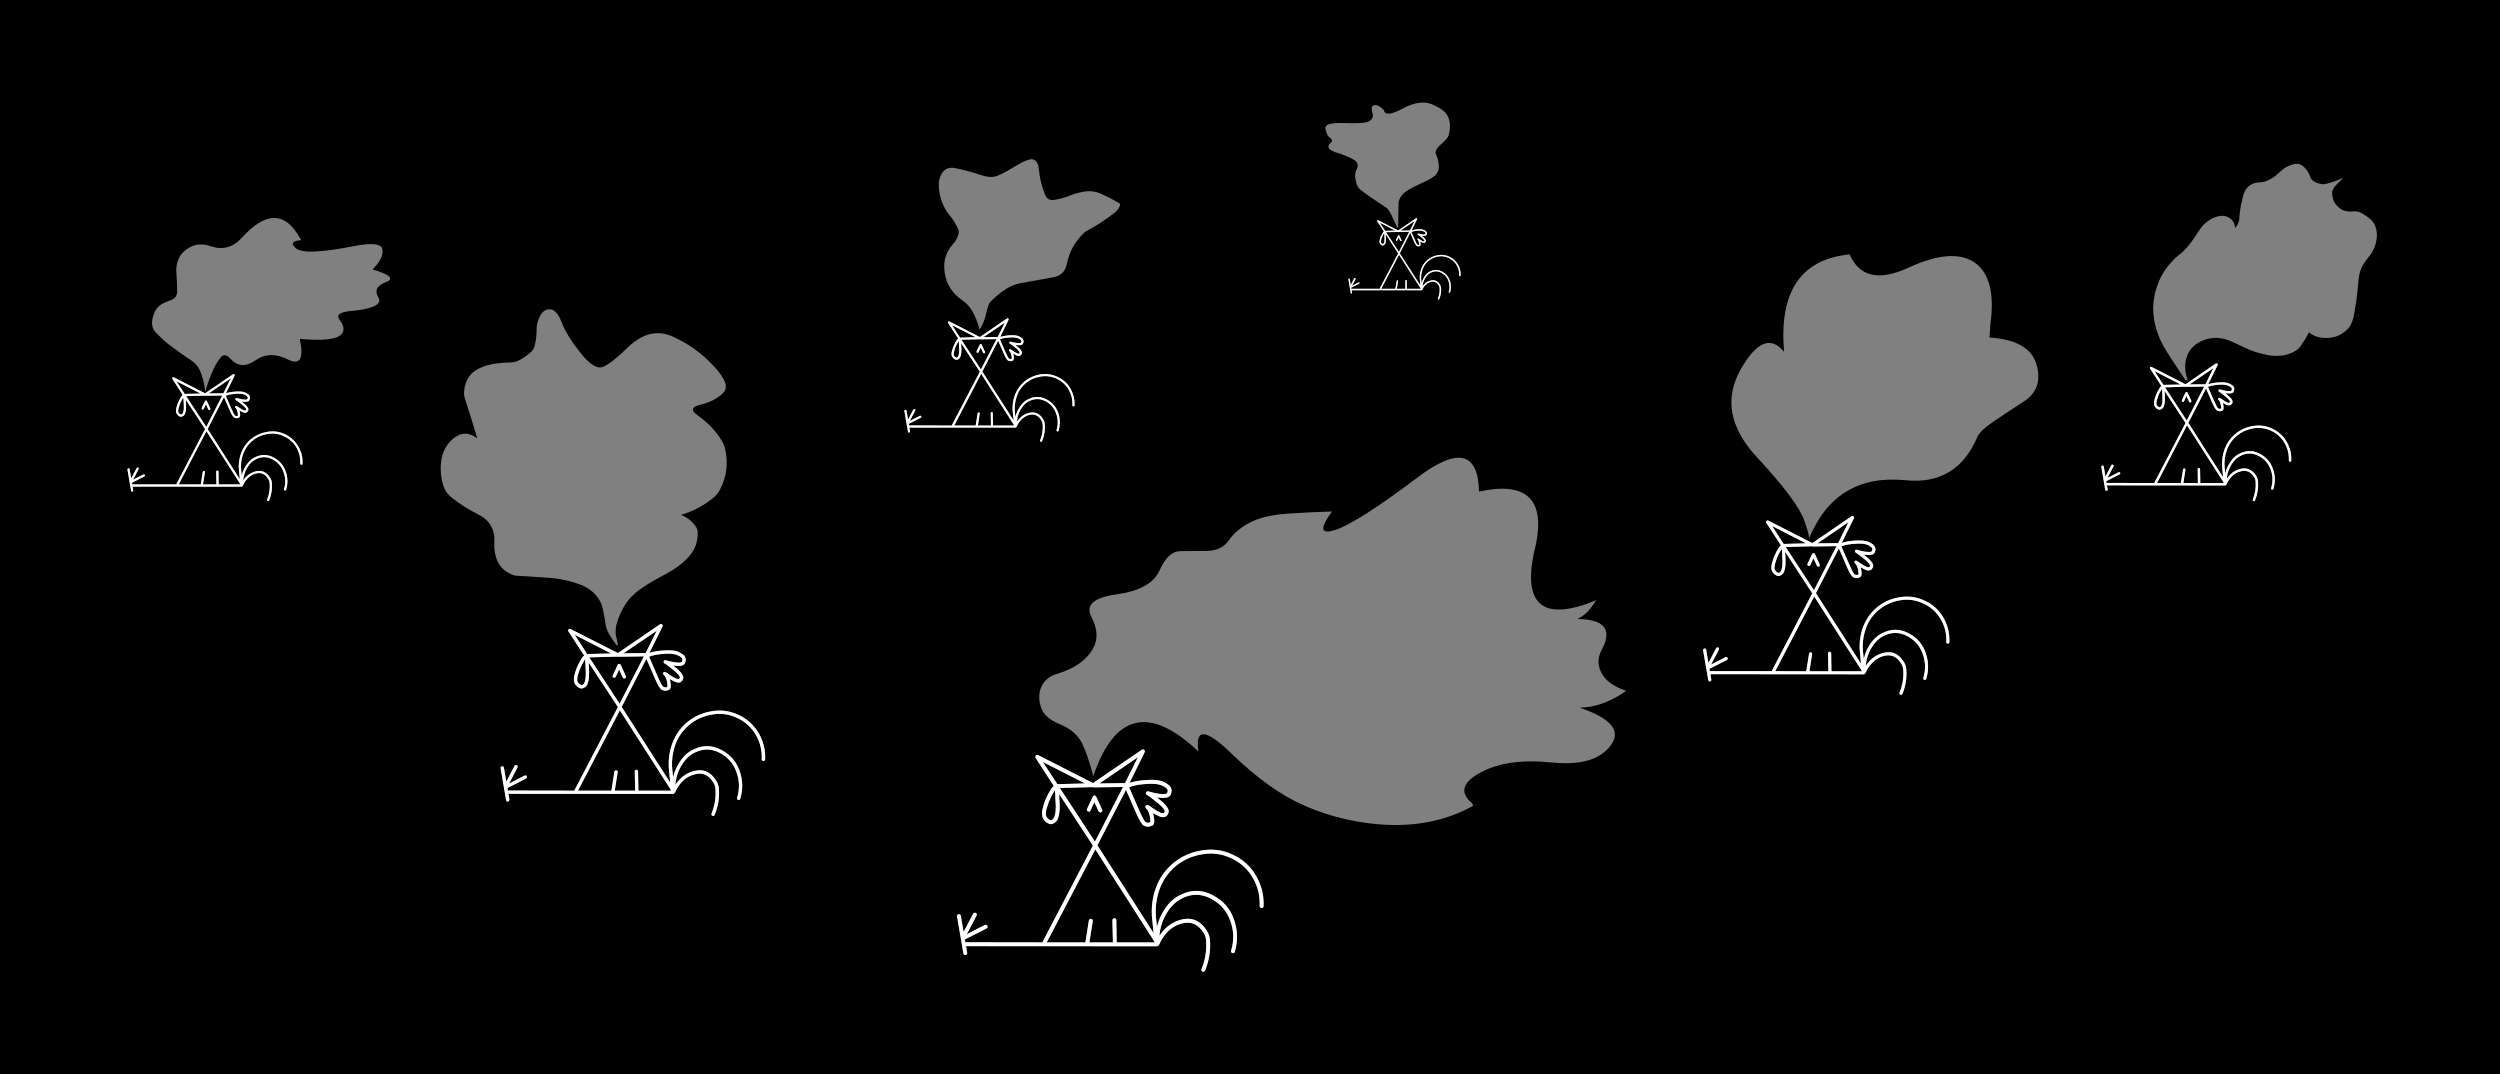<?xml version="1.0" encoding="utf-8"?>
<!-- Generator: Adobe Illustrator 16.0.0, SVG Export Plug-In . SVG Version: 6.00 Build 0)  -->
<!DOCTYPE svg PUBLIC "-//W3C//DTD SVG 1.1//EN" "http://www.w3.org/Graphics/SVG/1.1/DTD/svg11.dtd">
<svg version="1.1" id="Layer_2" xmlns="http://www.w3.org/2000/svg" xmlns:xlink="http://www.w3.org/1999/xlink" x="0px" y="0px"
	 width="1024px" height="440px" viewBox="0 0 1024 440" enable-background="new 0 0 1024 440" xml:space="preserve">
<rect x="0" y="0" width="1024" height="440" fill="#808080" stroke="none"/>
<g>
	<path fill-rule="evenodd" clip-rule="evenodd" d="M973,92.9c-0.366-1.133-1-2.117-1.9-2.95c-1.1-0.967-2.283-1.817-3.55-2.55
		c-0.6-0.367-1.217-0.6-1.85-0.7c-0.4-0.1-0.8-0.15-1.2-0.15c-0.733,0.067-1.5,0.1-2.3,0.1c-0.334,0-0.684-0.05-1.05-0.15
		c-0.367-0.033-0.733-0.133-1.101-0.3c-0.366-0.1-0.7-0.25-1-0.45c-0.399-0.233-0.767-0.5-1.1-0.8c-0.334-0.267-0.667-0.6-1-1
		c-0.3-0.367-0.566-0.75-0.8-1.15c-0.367-0.633-0.601-1.316-0.7-2.05c-0.101-0.567-0.184-1.15-0.25-1.75c0-0.2,0.033-0.383,0.1-0.55
		c0.3-1,0.8-1.85,1.5-2.55c0.7-0.667,1.384-1.367,2.05-2.1c0.334-0.367,0.65-0.716,0.95-1.05c-2.267,1.133-4.6,1.983-7,2.55
		c-0.6,0.167-1.184,0.217-1.75,0.15c-1.166-0.2-2.133-0.517-2.899-0.95c-0.767-0.4-1.334-0.95-1.7-1.65
		c-0.233-0.5-0.434-1-0.601-1.5c-0.5-1.133-1.233-2.133-2.199-3c-1.134-1.1-2.483-1.467-4.051-1.1c-1.267,0.3-2.466,0.783-3.6,1.45
		c-0.634,0.433-1.233,0.9-1.8,1.4c-0.533,0.467-1.05,0.933-1.55,1.4c-1,0.9-2.117,1.633-3.351,2.2c-1.166,0.633-2.416,0.966-3.75,1
		c-1.5,0.066-2.717,0.4-3.649,1c-1,0.6-1.75,1.383-2.25,2.35c-0.534,0.934-0.95,2.217-1.25,3.85c-0.4,1.6-0.684,3.033-0.851,4.3
		c-0.166,1.233-0.283,2.433-0.35,3.6c-0.101,0.767-0.334,1.483-0.7,2.15c-0.233,0.533-0.566,1-1,1.4
		c-0.033-1.434-0.583-2.633-1.65-3.6c-0.6-0.533-1.25-0.9-1.949-1.1c-1.101-0.3-2.233-0.316-3.4-0.05
		c-1.634,0.4-3.134,1.15-4.5,2.25c-1.167,0.867-2.15,1.917-2.95,3.15c-0.666,0.933-1.316,1.917-1.95,2.95
		c-2.166,3.267-4.166,5.6-6,7c-1.8,1.367-3.483,3.033-5.05,5c-1.566,1.933-2.767,3.917-3.6,5.95c-0.834,1.967-1.45,3.833-1.851,5.6
		c-0.333,1.667-0.55,3.317-0.649,4.95c-0.066,1.566,0.083,3.55,0.45,5.95c0.433,2.4,1.233,4.95,2.399,7.65
		c0.834,1.833,1.8,3.6,2.9,5.3c0.7,1.066,1.399,2.15,2.1,3.25c1.767,2.7,3.533,5.367,5.3,8l0.9,0.3c0.033-0.1,0.033-0.217,0-0.35
		c-0.1-0.333-0.184-0.65-0.25-0.95c-0.566-1.767-0.783-3.583-0.65-5.45c0.134-1.667,0.601-3.267,1.4-4.8
		c0.7-1.267,1.616-2.317,2.75-3.15c1.1-0.833,2.3-1.483,3.6-1.95c1.767-0.633,3.584-0.917,5.45-0.85c2.2,0.167,4.267,0.733,6.2,1.7
		c1.566,0.733,3.15,1.467,4.75,2.2c2.3,1.1,4.65,1.95,7.05,2.55c1.4,0.367,2.8,0.65,4.2,0.85c1.467,0.133,2.95,0.1,4.45-0.1
		c1.899-0.267,3.666-0.9,5.3-1.9c0.667-0.367,1.233-0.833,1.7-1.4c1.467-1.966,2.733-4.033,3.8-6.2c1.8,1.5,3.85,2.267,6.15,2.3
		c1.366,0.1,2.699,0,4-0.3c1.233-0.3,2.366-0.783,3.399-1.45c0.967-0.6,1.834-1.316,2.601-2.15c0.5-0.633,0.899-1.267,1.199-1.9
		c0.4-0.9,0.717-1.817,0.95-2.75c0.4-2.133,0.767-4.3,1.101-6.5c0.333-2.667,0.616-5.35,0.85-8.05c0.066-0.8,0.167-1.583,0.3-2.35
		c0.267-1.567,0.8-3.05,1.601-4.45c0.466-0.767,0.983-1.517,1.55-2.25c0.666-0.8,1.283-1.617,1.85-2.45
		c1.134-1.733,1.851-3.65,2.15-5.75C973.75,96.35,973.6,94.633,973,92.9z M814.9,138.25c0.166-2.767,0.283-4.567,0.35-5.4
		c1.767-12.667-0.4-21.117-6.5-25.35c-6.066-4.1-15.083-3.383-27.05,2.15c-12.033,5.567-20.066,3.75-24.101-5.45
		c-20,1.966-28.949,15.267-26.85,39.9c-5.434-6.667-11.417-4.15-17.95,7.55c-6.533,11.8-4.233,23.7,6.9,35.7
		c11.1,11.933,17.55,20.583,19.35,25.95c1.267,3.5,1.917,5.9,1.95,7.2c7.4-17.733,20.55-25.667,39.45-23.8
		c14,1.433,23.816-4.45,29.45-17.65c0.733-1.733,2.816-3.767,6.25-6.1c3.466-2.4,7.816-5.284,13.05-8.65
		c5.166-3.433,6.816-8.45,4.95-15.05C832.217,142.617,825.8,138.95,814.9,138.25z M749.85,267.15c-0.133-0.134-0.3-0.2-0.5-0.2
		c-0.166,0-0.3,0.066-0.399,0.2c-0.134,0.133-0.2,0.3-0.2,0.5l0.15,7.3h-7.75l1.1-7.05c0.033-0.167,0-0.317-0.1-0.45
		c-0.101-0.167-0.233-0.25-0.4-0.25c-0.167-0.066-0.333-0.033-0.5,0.1c-0.134,0.101-0.217,0.233-0.25,0.4l-1.15,7.149
		c0,0.034,0,0.067,0,0.101l-12.699-0.05L743.1,244.3l19.4,30.325c-0.002,0.026-0.002,0.052,0,0.075c0,0.088,0.017,0.171,0.05,0.25
		H750.15l-0.101-7.351C750.05,267.434,749.983,267.283,749.85,267.15z M739.75,222.55l-9.15,0.25l-4.75-7.35L739.75,222.55z
		 M765.25,223.3c0.8,0.4,1.316,0.8,1.55,1.2c0.2,0.333,0.184,0.75-0.05,1.25c-0.267,0.366-1.233,0.434-2.9,0.2
		c-1-0.167-2.083-0.417-3.25-0.75c-0.166-0.066-0.316-0.066-0.449,0c-0.167,0.066-0.284,0.184-0.351,0.35
		c-0.033,0.134-0.033,0.283,0,0.45c0.066,0.134,0.167,0.25,0.3,0.35c0.667,0.367,1.917,1.301,3.75,2.801
		c1.567,1.3,2.267,2.233,2.101,2.8c-0.267,0.434-0.7,0.517-1.3,0.25c-0.967-0.4-1.801-0.867-2.5-1.4H762.1
		c-0.8-0.6-1.333-0.967-1.6-1.1c-0.134-0.066-0.283-0.084-0.45-0.05c-0.166,0.033-0.3,0.133-0.399,0.3
		c-0.067,0.133-0.084,0.283-0.051,0.45c0.034,0.166,0.117,0.3,0.25,0.399c0.567,0.467,0.983,1.384,1.25,2.75
		c0.2,1,0.217,1.601,0.051,1.8l-0.45,0.15c-0.334,0.033-0.684-0.033-1.05-0.2l-0.051-0.05c-0.366-0.267-1.1-1.667-2.199-4.2
		c-1.2-2.733-2.217-5.05-3.051-6.95c-0.033-0.1-0.083-0.199-0.149-0.3c1.2-0.5,2.783-0.833,4.75-1c2.934-0.3,5.017-0.133,6.25,0.5
		H765.25z M729.65,225.05c0.033-0.1,0.083-0.184,0.149-0.25c0.101,0.634,0.15,1.25,0.15,1.851v0.05
		c0.066,1.033,0.116,2.083,0.149,3.149c0.034,1.2-0.033,2.15-0.199,2.851l-0.051,0.05c-0.133,0.634-0.283,1.083-0.449,1.35h-0.051
		c-0.166,0.233-0.399,0.417-0.699,0.551c-0.233,0.066-0.534-0.034-0.9-0.301c-0.167-0.133-0.3-0.267-0.4-0.399
		c-0.033-0.066-0.066-0.117-0.1-0.15c-0.134-0.133-0.233-0.3-0.3-0.5c0-0.033-0.017-0.05-0.05-0.05c-0.101-0.3-0.117-0.634-0.051-1
		c0.034-0.533,0.117-1.05,0.25-1.55h0.051c0.199-0.7,0.416-1.4,0.649-2.101c0.334-0.767,0.684-1.517,1.05-2.25v0.051
		C729.116,225.934,729.384,225.483,729.65,225.05z M742.2,223.75l0.35,0.1l9.7-0.149L743,241.75l-11.6-17.7L742.2,223.75z
		 M742.6,226.6c-0.166,0.067-0.283,0.184-0.35,0.351l-1.9,4c-0.066,0.166-0.066,0.316,0,0.45c0.067,0.199,0.167,0.333,0.301,0.399
		c0.166,0.066,0.333,0.066,0.5,0c0.166-0.066,0.283-0.166,0.35-0.3l1.3-2.8l1.4,3.05c0.066,0.134,0.184,0.233,0.35,0.3
		c0.167,0.066,0.334,0.066,0.5,0c0.167-0.066,0.267-0.184,0.3-0.35c0.067-0.167,0.067-0.334,0-0.5l-1.949-4.25
		c-0.067-0.167-0.184-0.283-0.351-0.351C742.917,226.533,742.767,226.533,742.6,226.6z M757.1,213.9l-4.199,8.55l-8.45,0.1
		L757.1,213.9z M788.2,245.95c-3.367-1.533-6.867-1.95-10.5-1.25c-3.4,0.6-6.417,2-9.05,4.2c-2.567,2.199-4.417,4.866-5.551,8
		c-1.233,3.366-1.649,6.85-1.25,10.449c0.164,1.49,0.306,2.99,0.426,4.5L743.8,242.95l9.4-18.3c0.866,1.866,1.866,4.166,3,6.899
		c1.267,2.967,2.217,4.584,2.85,4.851c0.667,0.366,1.3,0.483,1.9,0.35H761l0.55-0.2c0.066,0,0.117-0.017,0.15-0.05
		c0.8-0.3,1.017-1.366,0.649-3.2c-0.066-0.366-0.149-0.7-0.25-1c0.634,0.4,1.317,0.767,2.051,1.101
		c1.366,0.566,2.333,0.283,2.899-0.851c0.667-1.033-0.133-2.483-2.399-4.35c-0.467-0.4-0.9-0.75-1.301-1.05
		c0.101,0,0.2,0.017,0.301,0.05c2.5,0.366,3.916,0.05,4.25-0.95c0.399-0.9,0.399-1.684,0-2.35c-0.301-0.634-1-1.2-2.101-1.7v-0.05
		c-1.399-0.733-3.733-0.95-7-0.65c-1.769,0.175-3.252,0.475-4.45,0.9l5-10.101c0.067-0.167,0.084-0.316,0.051-0.45
		c-0.034-0.133-0.101-0.25-0.2-0.35c-0.101-0.1-0.233-0.15-0.4-0.15c-0.133-0.033-0.267,0-0.399,0.1l-16.051,11l-18.05-9.2
		c-0.133-0.067-0.267-0.083-0.399-0.05c-0.134,0-0.25,0.066-0.351,0.2c-0.1,0.1-0.149,0.217-0.149,0.35c-0.034,0.167,0,0.3,0.1,0.4
		l5.975,9.25c-0.438,0.359-0.746,0.693-0.925,1c-0.267,0.433-0.533,0.883-0.8,1.35c-0.4,0.8-0.783,1.6-1.15,2.4
		c-0.267,0.767-0.5,1.5-0.699,2.199v-0.05c-0.167,0.601-0.284,1.217-0.351,1.851c-0.033,0.5,0.017,0.983,0.15,1.449v0.051
		c0.133,0.399,0.35,0.75,0.649,1.05c0.167,0.267,0.384,0.483,0.65,0.649c0.833,0.601,1.55,0.75,2.15,0.45H729.1
		c0.567-0.233,0.983-0.533,1.25-0.899c0.301-0.334,0.551-0.967,0.75-1.9c0.2-0.8,0.284-1.85,0.25-3.15v-0.05
		c0-1.066-0.05-2.133-0.149-3.2c0-0.196,0-0.396,0-0.6l11.1,17.05l-16.45,31.55c-0.033,0.101-0.05,0.2-0.05,0.301h-25.2
		c-0.08,0-0.155,0.017-0.225,0.05l-0.175-1l7.1-3.601c0.167-0.1,0.283-0.233,0.351-0.399c0.033-0.167,0.017-0.316-0.051-0.45
		c-0.066-0.2-0.199-0.316-0.399-0.35c-0.134-0.067-0.283-0.051-0.45,0.05l-5.9,3l3.2-6.101c0.066-0.166,0.084-0.333,0.05-0.5
		c-0.033-0.166-0.133-0.283-0.3-0.35c-0.166-0.1-0.333-0.116-0.5-0.05c-0.166,0.033-0.283,0.133-0.35,0.3l-3.2,6l-0.9-5.35
		c0-0.167-0.083-0.301-0.25-0.4c-0.133-0.1-0.283-0.134-0.449-0.1c-0.167,0.033-0.317,0.116-0.45,0.25
		c-0.101,0.133-0.134,0.3-0.101,0.5l2.101,12.149c0.033,0.167,0.116,0.316,0.25,0.45c0.133,0.1,0.3,0.134,0.5,0.1
		c0.166-0.033,0.3-0.116,0.399-0.25c0.101-0.166,0.134-0.333,0.101-0.5l-0.375-2.199l62.774,0.05c0.167,0,0.301-0.066,0.4-0.2
		l0.025-0.025c0.023-0.003,0.048-0.012,0.074-0.024c0.134-0.066,0.217-0.167,0.25-0.3c0.667-1.601,1.617-3.017,2.851-4.25
		c1.166-1.2,2.566-2.067,4.2-2.601c3.3-1.033,5.866,0.033,7.699,3.2c0.4,0.7,0.634,1.434,0.7,2.2c0.267,3.233-0.233,6.399-1.5,9.5
		c-0.066,0.166-0.066,0.333,0,0.5c0.066,0.166,0.184,0.283,0.351,0.35c0.166,0.066,0.316,0.066,0.449,0
		c0.2-0.066,0.334-0.184,0.4-0.35c1.333-3.3,1.85-6.667,1.55-10.101c-0.066-0.966-0.35-1.883-0.85-2.75
		c-2.2-3.733-5.267-4.983-9.2-3.75c-1.8,0.601-3.384,1.567-4.75,2.9c-0.667,0.7-1.267,1.45-1.8,2.25c0.033-0.3,0.066-0.6,0.1-0.9
		c0.434-3.267,1.7-6.149,3.8-8.649c1.067-1.267,2.317-2.233,3.75-2.9c3.233-1.5,6.417-1.383,9.551,0.351
		c2.966,1.6,5.017,4,6.149,7.199c1.167,3.233,1.25,6.517,0.25,9.851c-0.033,0.133-0.017,0.283,0.05,0.45
		c0.101,0.166,0.217,0.267,0.351,0.3c0.166,0.066,0.333,0.05,0.5-0.05c0.166-0.067,0.267-0.184,0.3-0.351
		c1.066-3.6,0.983-7.149-0.25-10.649s-3.483-6.134-6.75-7.9c-3.5-1.934-7.05-2.05-10.65-0.35c-1.633,0.733-3.05,1.816-4.25,3.25
		c-1.833,2.199-3.066,4.683-3.699,7.449c-0.101-0.899-0.2-1.783-0.301-2.649c-0.366-3.367,0.034-6.667,1.2-9.9
		c1.033-2.899,2.75-5.366,5.15-7.399c2.467-2.067,5.283-3.384,8.45-3.95c3.399-0.667,6.666-0.267,9.8,1.2
		c3.2,1.433,5.649,3.666,7.35,6.699c1.601,2.834,2.316,5.884,2.15,9.15c0,0.167,0.05,0.3,0.149,0.4
		c0.134,0.133,0.284,0.216,0.45,0.25c0.167,0,0.316-0.067,0.45-0.2c0.134-0.101,0.2-0.233,0.2-0.4c0.166-3.5-0.601-6.783-2.3-9.85
		C794.316,249.934,791.667,247.517,788.2,245.95z M894.4,191.95c-0.134,0.066-0.2,0.167-0.2,0.3l-0.9,5.5c0,0.033,0,0.067,0,0.1
		h-9.8l12.3-23.65l14.95,23.325c-0.002,0.042-0.002,0.084,0,0.125c0.018,0.072,0.043,0.138,0.075,0.2h-9.575l-0.1-5.65
		c0-0.133-0.051-0.25-0.15-0.35s-0.217-0.15-0.35-0.15c-0.134,0-0.25,0.05-0.351,0.15c-0.1,0.1-0.149,0.217-0.149,0.35l0.1,5.65
		h-5.95l0.851-5.4c0.033-0.133,0-0.267-0.101-0.4c-0.066-0.1-0.166-0.167-0.3-0.2S894.5,191.85,894.4,191.95z M895.1,158.4
		l0.25,0.05c0.034,0,0.067,0,0.101,0l7.399-0.1l-7.149,13.9l-8.9-13.6L895.1,158.4z M895.4,160.6c-0.101,0.066-0.184,0.15-0.25,0.25
		l-1.45,3.1c-0.066,0.133-0.066,0.25,0,0.35c0.033,0.133,0.1,0.233,0.2,0.3c0.133,0.066,0.267,0.066,0.399,0
		c0.134-0.033,0.233-0.117,0.3-0.25l0.95-2.15l1.101,2.35c0.066,0.133,0.149,0.217,0.25,0.25c0.133,0.067,0.267,0.067,0.399,0
		c0.134-0.066,0.217-0.15,0.25-0.25c0.066-0.133,0.066-0.267,0-0.4l-1.5-3.3c-0.066-0.1-0.166-0.184-0.3-0.25
		C895.65,160.567,895.533,160.567,895.4,160.6z M906.6,150.8l-3.25,6.6l-6.5,0.05L906.6,150.8z M914.05,159.95
		c-0.2,0.267-0.95,0.316-2.25,0.15c-0.767-0.133-1.6-0.333-2.5-0.6c-0.133-0.033-0.25-0.033-0.35,0
		c-0.134,0.067-0.217,0.167-0.25,0.3c-0.033,0.1-0.05,0.2-0.05,0.3c0.066,0.133,0.149,0.233,0.25,0.3c0.5,0.267,1.466,1,2.899,2.2
		c1.2,1,1.733,1.7,1.601,2.1c-0.2,0.333-0.534,0.4-1,0.2c-0.733-0.3-1.367-0.667-1.9-1.1h-0.05c-0.601-0.433-1.017-0.7-1.25-0.8
		c-0.101-0.067-0.217-0.083-0.351-0.05c-0.1,0.033-0.183,0.117-0.25,0.25c-0.066,0.1-0.1,0.216-0.1,0.35
		c0.033,0.1,0.1,0.184,0.2,0.25c0.467,0.367,0.783,1.083,0.95,2.15c0.166,0.767,0.183,1.233,0.05,1.4l-0.351,0.1
		c-0.233,0.033-0.5-0.017-0.8-0.15c-0.3-0.233-0.883-1.316-1.75-3.25c-0.899-2.133-1.666-3.917-2.3-5.35
		c-0.033-0.1-0.083-0.184-0.15-0.25c0.934-0.367,2.15-0.633,3.65-0.8c2.267-0.233,3.884-0.1,4.85,0.4
		c0.634,0.3,1.051,0.617,1.25,0.95C914.233,159.233,914.217,159.55,914.05,159.95z M886.15,157.65L882.5,152l10.7,5.5L886.15,157.65
		z M884.85,160.4v0.05c0.2-0.367,0.4-0.717,0.601-1.05c0.033-0.066,0.066-0.133,0.1-0.2c0.066,0.5,0.101,0.983,0.101,1.45
		c0.066,0.833,0.1,1.65,0.1,2.45c0.033,0.933-0.017,1.667-0.15,2.2v0.05c-0.1,0.467-0.233,0.8-0.399,1v0.05
		c-0.134,0.167-0.316,0.3-0.55,0.4c-0.2,0.034-0.434-0.05-0.7-0.25c-0.101-0.066-0.2-0.167-0.3-0.3c0-0.033-0.017-0.067-0.051-0.1
		c-0.133-0.1-0.216-0.233-0.25-0.4l-0.05-0.05c-0.066-0.233-0.083-0.483-0.05-0.75c0.033-0.4,0.1-0.8,0.2-1.2h0.05
		c0.134-0.533,0.3-1.067,0.5-1.6C884.233,161.55,884.517,160.967,884.85,160.4z M881.3,150.3c-0.1-0.033-0.2-0.05-0.3-0.05
		c-0.134,0.033-0.233,0.083-0.3,0.15c-0.066,0.1-0.101,0.2-0.101,0.3c0,0.1,0.034,0.2,0.101,0.3l4.6,7.1
		c-0.335,0.297-0.568,0.563-0.7,0.8c-0.199,0.333-0.399,0.684-0.6,1.05h-0.05c-0.3,0.6-0.584,1.216-0.851,1.85
		c-0.233,0.567-0.416,1.133-0.55,1.7v-0.05c-0.133,0.466-0.217,0.933-0.25,1.4c-0.033,0.4,0,0.783,0.101,1.15
		c0.066,0.333,0.233,0.617,0.5,0.85c0.133,0.2,0.283,0.367,0.449,0.5c0.667,0.467,1.233,0.583,1.7,0.35H885
		c0.434-0.167,0.767-0.4,1-0.7c0.233-0.267,0.417-0.75,0.55-1.45c0.167-0.633,0.233-1.45,0.2-2.45v-0.05
		c-0.033-0.8-0.066-1.617-0.1-2.45c-0.006-0.144-0.015-0.285-0.025-0.425l8.575,13.075l-12.7,24.35
		c-0.033,0.066-0.05,0.15-0.05,0.25L863,197.8c-0.063,0-0.122,0.008-0.175,0.025L862.7,197.1l5.5-2.8
		c0.133-0.066,0.217-0.167,0.25-0.3s0.017-0.25-0.05-0.35c-0.034-0.133-0.117-0.217-0.25-0.25c-0.134-0.033-0.267-0.017-0.4,0.05
		l-4.55,2.3l2.5-4.75c0.066-0.1,0.066-0.217,0-0.35c-0.033-0.133-0.101-0.233-0.2-0.3c-0.134-0.067-0.267-0.067-0.4,0
		c-0.133,0.033-0.233,0.1-0.3,0.2l-2.399,4.65l-0.7-4.1c-0.033-0.133-0.101-0.25-0.2-0.35c-0.134-0.067-0.267-0.083-0.4-0.05
		c-0.1,0-0.199,0.066-0.3,0.2c-0.066,0.1-0.1,0.217-0.1,0.35l1.6,9.4c0.033,0.133,0.101,0.233,0.2,0.3
		c0.134,0.066,0.267,0.1,0.4,0.1c0.133-0.033,0.233-0.1,0.3-0.2c0.1-0.133,0.133-0.267,0.1-0.4l-0.3-1.65l48.4,0.05
		c0.133,0,0.25-0.05,0.35-0.15c0.018-0.017,0.034-0.034,0.05-0.05c0.101-0.066,0.167-0.15,0.2-0.25c0.5-1.233,1.233-2.333,2.2-3.3
		c0.899-0.934,1.983-1.583,3.25-1.95c2.533-0.8,4.517,0.017,5.95,2.45v-0.05c0.3,0.534,0.466,1.1,0.5,1.7
		c0.199,2.5-0.184,4.95-1.15,7.35c-0.066,0.133-0.066,0.267,0,0.4c0.066,0.1,0.15,0.183,0.25,0.25c0.134,0.067,0.267,0.067,0.4,0
		c0.133-0.067,0.216-0.15,0.25-0.25c1.033-2.533,1.449-5.133,1.25-7.8c-0.067-0.733-0.284-1.434-0.65-2.1
		c-1.733-2.9-4.1-3.867-7.1-2.9c-1.4,0.433-2.617,1.167-3.65,2.2c-0.533,0.567-1.017,1.167-1.45,1.8
		c0.033-0.267,0.066-0.517,0.101-0.75c0.333-2.5,1.316-4.717,2.949-6.65c0.801-0.966,1.767-1.7,2.9-2.2v-0.05
		c2.5-1.133,4.95-1.033,7.35,0.3c2.301,1.233,3.867,3.083,4.7,5.55h0.05c0.9,2.467,0.95,4.983,0.15,7.55
		c-0.033,0.133-0.017,0.25,0.05,0.35c0.066,0.133,0.167,0.217,0.3,0.25c0.134,0.034,0.25,0.034,0.351,0
		c0.133-0.1,0.217-0.2,0.25-0.3c0.833-2.767,0.767-5.5-0.2-8.2c-0.934-2.7-2.667-4.733-5.2-6.1c-2.7-1.5-5.434-1.583-8.2-0.25
		c-1.267,0.533-2.35,1.35-3.25,2.45c-1.433,1.733-2.399,3.667-2.899,5.8c-0.066-0.7-0.134-1.383-0.2-2.05
		c-0.3-2.633,0-5.183,0.9-7.65c0.8-2.233,2.133-4.133,4-5.7c1.899-1.6,4.066-2.617,6.5-3.05c2.6-0.5,5.116-0.2,7.55,0.9
		c2.467,1.133,4.35,2.867,5.649,5.2c1.233,2.167,1.784,4.517,1.65,7.05c0,0.1,0.05,0.2,0.15,0.3c0.1,0.1,0.216,0.167,0.35,0.2
		c0.134,0,0.25-0.05,0.35-0.15c0.101-0.1,0.15-0.2,0.15-0.3c0.134-2.7-0.467-5.233-1.8-7.6c-1.4-2.5-3.434-4.367-6.101-5.6
		c-2.6-1.167-5.3-1.483-8.1-0.95c-2.634,0.467-4.967,1.55-7,3.25c-1.967,1.667-3.4,3.717-4.3,6.15c-0.934,2.6-1.25,5.283-0.95,8.05
		c0.146,1.162,0.262,2.329,0.35,3.5l-14.25-22.3l7.25-14.1c0.634,1.433,1.4,3.217,2.301,5.35c1,2.267,1.733,3.5,2.199,3.7
		c0.534,0.267,1.017,0.35,1.45,0.25h0.05l0.45-0.1c0.033-0.033,0.066-0.05,0.101-0.05c0.633-0.267,0.8-1.1,0.5-2.5
		c-0.067-0.267-0.134-0.517-0.2-0.75c0.467,0.3,0.983,0.567,1.55,0.8c1.066,0.467,1.833,0.267,2.3-0.6
		c0.5-0.8-0.116-1.917-1.85-3.35c-0.367-0.3-0.7-0.583-1-0.85c0.066,0,0.133,0.017,0.2,0.05c1.933,0.267,3.033,0.034,3.3-0.7
		c0.3-0.733,0.3-1.35,0-1.85c-0.233-0.467-0.783-0.9-1.65-1.3c-1.066-0.6-2.866-0.767-5.399-0.5
		c-1.374,0.131-2.517,0.355-3.426,0.675l3.875-7.825c0.034-0.1,0.034-0.2,0-0.3c0-0.133-0.05-0.233-0.149-0.3
		c-0.066-0.067-0.167-0.1-0.3-0.1c-0.101,0-0.2,0.017-0.301,0.05l-12.399,8.5L881.3,150.3z M666.1,283
		c-5.5-1.967-8.949-4.566-10.35-7.8c-1.434-2.967-1.333-5.967,0.3-9c4.5-8.3,1.217-12.517-9.85-12.65c1.3-0.7,2.467-1.5,3.5-2.399
		c1.033-0.967,2.416-2.733,4.149-5.301c-21.333,8.733-29.899,2.467-25.699-18.8c5.767-21.633-1.684-30.2-22.351-25.7
		c-0.333-16.267-8.7-18.217-25.1-5.85c-16.4,12.367-27.65,19.55-33.75,21.55c-6.066,2-6.517-0.517-1.351-7.55
		c-5.033,0.133-10.933,0.417-17.699,0.85c-6.767,0.433-12.084,1.667-15.95,3.7c-3.833,2.034-6.684,4.417-8.55,7.15
		c-1.833,2.767-4.717,4.25-8.65,4.45c-4.367,0-8.167,0.033-11.4,0.1c-3.267,0.066-6.067,2.7-8.4,7.9c-2.333,5.233-8.2,8.5-17.6,9.8
		s-12.833,4.383-10.3,9.25c2.534,4.833,2.767,9.116,0.7,12.85c-2.667,4.834-7.633,8.334-14.9,10.5c-3,0.9-5.083,2.617-6.25,5.15
		c-1.1,2.366-1.217,5.066-0.35,8.1c0.867,3.134,3.45,5.566,7.75,7.3c4.333,1.767,7.367,4.317,9.1,7.65c1.533,3,3.1,7.55,4.7,13.65
		c8.733-25.634,23.1-28.983,43.1-10.051c-1.533-9.699,2.967-9.433,13.5,0.801c10.534,10.233,20.65,17.416,30.35,21.55
		c9.7,4.133,19.75,6.616,30.15,7.45c14.466,1.166,27.283-1.351,38.449-7.551c-0.033-0.533-0.35-1.066-0.949-1.6
		c-4.567-4.2-3.15-8.267,4.25-12.2c7.366-3.899,16.966-5.233,28.8-4c11.899,1.233,20.017-1.116,24.35-7.05
		c4.367-5.9,0.101-11.033-12.8-15.4c0.134,0,0.3,0,0.5,0C653.634,289.65,659.833,287.366,666.1,283z M1024,440H0V0h1024V440z
		 M574.45,44.5c-4.7,2.533-7.233,2.733-7.601,0.6c-1.366-1.367-2.466-2.05-3.3-2.05c-0.767,0-1.267,0.184-1.5,0.55
		c-0.2,0.333-0.25,0.816-0.149,1.45c0.033,0.233,0.166,0.9,0.399,2c0.2,0.867-0.233,1.7-1.3,2.5c-1.1,0.8-4.483,1.083-10.15,0.85
		c-5.699-0.233-8.35,0.567-7.949,2.4c0.399,1.833,0.949,2.983,1.649,3.45c0.7,0.433,1.05,1,1.05,1.7c-2.633,2.1-1.633,3.733,3,4.9
		c4.301,1.533,6.684,2.767,7.15,3.7c0.533,0.9,0.517,1.817-0.05,2.75c-0.566,0.934-0.75,2.133-0.55,3.6
		c0.166,1.167,0.366,2.067,0.6,2.7c0.366,0.933,0.917,1.683,1.65,2.25c1.733,1.367,3.633,2.717,5.699,4.05
		c2.134,1.467,3.767,2.567,4.9,3.3c0.667,0.466,1.634,2.117,2.9,4.95c0.899,2,1.433,3.1,1.6,3.3c0.134-0.267,0.2-0.85,0.2-1.75
		c0.1-3.9,0.149-6.684,0.149-8.35c0.067-1.7,0.967-3.25,2.7-4.65c1.101-0.867,2.983-1.917,5.65-3.15c2.866-1.3,4.767-2.283,5.7-2.95
		c1.733-1.167,2.55-2.667,2.449-4.5c-0.066-1.833-0.416-3.35-1.05-4.55c-0.666-1.267-0.066-2.7,1.8-4.3
		c1.867-1.667,2.917-2.833,3.15-3.5c0.434-1.367,0.65-2.85,0.65-4.45c0.033-1.233-0.301-2.533-1-3.9
		c-0.867-1.7-2.967-3.25-6.301-4.65C583.267,41.35,579.217,41.933,574.45,44.5z M572.65,115.1c0.033-0.067,0.017-0.133-0.051-0.2
		c-0.033-0.066-0.1-0.1-0.199-0.1c-0.067-0.033-0.134-0.017-0.2,0.05c-0.066,0.033-0.101,0.083-0.101,0.15l-0.55,3.25v0.05h-5.8
		l7.3-13.95l8.851,13.8v0.05c0,0.033,0.008,0.066,0.024,0.1h-5.675l-0.05-3.3c0-0.1-0.033-0.183-0.101-0.25
		c-0.066-0.033-0.133-0.05-0.199-0.05c-0.067,0-0.134,0.017-0.2,0.05c-0.066,0.067-0.101,0.15-0.101,0.25l0.051,3.3h-3.5
		L572.65,115.1z M567.7,95.1l9.5-0.15l-4.2,8.25L567.7,95.1z M579.45,90.5l-1.95,3.9l-3.85,0.05L579.45,90.5z M581,95.65
		c-0.066-0.033-0.134-0.033-0.2,0s-0.116,0.083-0.149,0.15c-0.034,0.067-0.034,0.133,0,0.2c0.033,0.067,0.083,0.117,0.149,0.15
		c0.3,0.167,0.867,0.6,1.7,1.3c0.7,0.6,1.017,1.017,0.95,1.25c-0.134,0.2-0.334,0.25-0.601,0.15c-0.433-0.2-0.816-0.417-1.149-0.65
		c-0.367-0.267-0.617-0.434-0.75-0.5c-0.066-0.034-0.134-0.034-0.2,0c-0.066,0-0.116,0.033-0.15,0.1
		c-0.033,0.067-0.05,0.133-0.05,0.2c0.033,0.067,0.066,0.133,0.101,0.2c0.267,0.2,0.466,0.617,0.6,1.25c0.1,0.466,0.1,0.75,0,0.85
		l-0.2,0.05c-0.133,0-0.283-0.033-0.45-0.1h-0.05c-0.166-0.133-0.5-0.783-1-1.95c-0.533-1.233-1-2.283-1.399-3.15
		c0-0.066-0.017-0.117-0.051-0.15c0.534-0.233,1.25-0.383,2.15-0.45c1.333-0.133,2.283-0.05,2.85,0.25h0.051
		c0.366,0.167,0.6,0.333,0.699,0.5c0.067,0.167,0.051,0.367-0.05,0.6c-0.1,0.167-0.533,0.2-1.3,0.1
		C582.033,95.933,581.533,95.817,581,95.65z M567,95.45c0.033,0.3,0.05,0.583,0.05,0.85c0.033,0.5,0.05,0.983,0.05,1.45
		c0.034,0.567,0,1-0.1,1.3v0.05c-0.066,0.267-0.134,0.467-0.2,0.6h-0.05c-0.066,0.1-0.167,0.183-0.3,0.25
		c-0.101,0.033-0.233-0.017-0.4-0.15H566c-0.033-0.033-0.083-0.1-0.15-0.2l-0.05-0.05c-0.066-0.066-0.116-0.133-0.149-0.2V99.3
		c-0.034-0.133-0.051-0.283-0.051-0.45c0.034-0.233,0.084-0.467,0.15-0.7c0.1-0.3,0.2-0.617,0.3-0.95
		c0.167-0.333,0.334-0.684,0.5-1.05v0.05c0.134-0.233,0.25-0.45,0.351-0.65C566.934,95.517,566.967,95.483,567,95.45z M571.5,94.45
		l-4.15,0.1l-2.199-3.35L571.5,94.45z M571.8,98.5c0,0.067,0.05,0.117,0.15,0.15c0.066,0.033,0.133,0.033,0.2,0
		c0.066-0.033,0.116-0.083,0.149-0.15l0.601-1.25l0.649,1.4c0.033,0.067,0.084,0.1,0.15,0.1c0.066,0.033,0.133,0.033,0.2,0
		c0.1-0.033,0.149-0.083,0.149-0.15c0.033-0.067,0.033-0.133,0-0.2l-0.899-1.95c-0.034-0.067-0.084-0.117-0.15-0.15
		c-0.066-0.033-0.134-0.033-0.2,0c-0.066,0.034-0.116,0.083-0.149,0.15l-0.851,1.8C571.767,98.317,571.767,98.4,571.8,98.5z
		 M567.7,97.75c-0.033-0.5-0.066-0.983-0.101-1.45c0-0.114,0-0.231,0-0.35l5.101,7.85l-7.55,14.35c0,0.067,0,0.117,0,0.15h-11.5
		c-0.039,0-0.08,0.008-0.125,0.025l-0.075-0.475l3.25-1.65c0.1-0.034,0.149-0.083,0.149-0.15c0.034-0.066,0.034-0.133,0-0.2
		c-0.033-0.1-0.1-0.15-0.199-0.15c-0.067-0.034-0.134-0.034-0.2,0l-2.7,1.4l1.5-2.8c0.033-0.1,0.033-0.183,0-0.25
		c-0.033-0.066-0.083-0.117-0.15-0.15c-0.066-0.033-0.133-0.05-0.199-0.05c-0.101,0.033-0.167,0.083-0.2,0.15l-1.45,2.75l-0.4-2.45
		c0-0.066-0.033-0.117-0.1-0.15c-0.066-0.066-0.134-0.083-0.2-0.05c-0.1,0-0.166,0.033-0.2,0.1c-0.066,0.066-0.083,0.133-0.05,0.2
		l0.95,5.55c0,0.1,0.033,0.167,0.1,0.2c0.067,0.033,0.134,0.05,0.2,0.05c0.101,0,0.167-0.034,0.2-0.1
		c0.066-0.067,0.083-0.15,0.05-0.25l-0.175-0.95h28.625c0.1,0,0.167-0.033,0.2-0.1h0.05c0.066-0.066,0.1-0.117,0.1-0.15
		c0.301-0.733,0.733-1.383,1.301-1.95c0.533-0.534,1.166-0.917,1.899-1.15c1.533-0.5,2.717-0.017,3.55,1.45v-0.05
		c0.167,0.333,0.267,0.683,0.301,1.05c0.133,1.467-0.101,2.9-0.7,4.3c0,0.067,0,0.15,0,0.25c0.033,0.067,0.1,0.117,0.2,0.15
		c0.066,0.033,0.133,0.033,0.199,0c0.067-0.034,0.117-0.083,0.15-0.15c0.634-1.5,0.884-3.033,0.75-4.6
		c-0.033-0.467-0.167-0.883-0.4-1.25c-1-1.733-2.399-2.3-4.199-1.7c-0.834,0.233-1.551,0.667-2.15,1.3
		c-0.333,0.333-0.616,0.684-0.85,1.05c0.033-0.167,0.05-0.317,0.05-0.45c0.2-1.467,0.783-2.783,1.75-3.95
		c0.467-0.567,1.033-1,1.7-1.3c1.466-0.7,2.916-0.65,4.35,0.15c1.366,0.733,2.3,1.833,2.8,3.3c0.533,1.467,0.566,2.95,0.101,4.45
		c0,0.067,0.017,0.15,0.05,0.25c0.033,0.067,0.083,0.1,0.149,0.1c0.101,0.033,0.184,0.033,0.25,0
		c0.067-0.033,0.101-0.083,0.101-0.15c0.5-1.667,0.467-3.283-0.101-4.85c-0.566-1.6-1.583-2.8-3.05-3.6
		c-1.6-0.9-3.233-0.966-4.899-0.2c-0.733,0.333-1.367,0.833-1.9,1.5c-0.833,1-1.4,2.133-1.7,3.4c-0.033-0.4-0.083-0.8-0.149-1.2
		c-0.167-1.533,0.017-3.033,0.55-4.5c0.467-1.333,1.25-2.466,2.35-3.4c1.134-0.933,2.417-1.533,3.851-1.8
		c1.533-0.3,3.017-0.117,4.449,0.55c1.467,0.667,2.584,1.684,3.351,3.05c0.733,1.3,1.066,2.683,1,4.15c0,0.1,0.033,0.167,0.1,0.2
		c0.033,0.067,0.101,0.1,0.2,0.1c0.066-0.033,0.134-0.066,0.2-0.1c0.033-0.066,0.066-0.133,0.1-0.2c0.066-1.6-0.3-3.083-1.1-4.45
		c-0.834-1.467-2.033-2.566-3.601-3.3c-1.533-0.7-3.133-0.883-4.8-0.55c-1.533,0.267-2.899,0.9-4.1,1.9
		c-1.167,1-2.017,2.216-2.55,3.65c-0.567,1.533-0.75,3.117-0.551,4.75c0.082,0.695,0.148,1.387,0.2,2.075l-8.45-13.175l4.275-8.375
		l0.025,0.025c0.366,0.833,0.816,1.883,1.35,3.15c0.6,1.333,1.033,2.067,1.3,2.2c0.3,0.167,0.601,0.217,0.9,0.15l0.25-0.1h0.05
		c0.366-0.133,0.467-0.617,0.3-1.45c-0.033-0.167-0.066-0.317-0.1-0.45c0.3,0.167,0.616,0.317,0.95,0.45
		c0.6,0.267,1.033,0.15,1.3-0.35c0.3-0.467-0.066-1.133-1.101-2c-0.197-0.165-0.381-0.331-0.55-0.5
		c0.035,0.033,0.069,0.05,0.101,0.05c1.133,0.167,1.783,0.034,1.949-0.4c0.2-0.433,0.2-0.8,0-1.1
		c-0.133-0.267-0.449-0.533-0.949-0.8c-0.667-0.333-1.733-0.433-3.2-0.3c-0.792,0.085-1.459,0.219-2,0.4l2.25-4.6
		c0.033-0.067,0.033-0.133,0-0.2c0-0.066-0.033-0.117-0.101-0.15c-0.033-0.033-0.083-0.05-0.149-0.05
		c-0.066-0.033-0.134-0.017-0.2,0.05l-7.3,5l-8.25-4.2c-0.066-0.034-0.117-0.05-0.15-0.05c-0.066,0.033-0.133,0.067-0.2,0.1
		c-0.033,0.067-0.05,0.133-0.05,0.2c0,0.066,0.017,0.117,0.05,0.15l2.726,4.175c-0.203,0.189-0.345,0.364-0.425,0.525
		c-0.101,0.2-0.217,0.4-0.351,0.6c-0.2,0.367-0.383,0.733-0.55,1.1c-0.1,0.333-0.2,0.667-0.3,1c-0.101,0.267-0.15,0.533-0.15,0.8
		c-0.033,0.233-0.017,0.467,0.05,0.7c0.067,0.167,0.167,0.317,0.301,0.45c0.066,0.133,0.166,0.233,0.3,0.3
		c0.366,0.3,0.684,0.383,0.95,0.25s0.466-0.283,0.6-0.45c0.134-0.133,0.233-0.417,0.3-0.85C567.65,98.833,567.7,98.35,567.7,97.75z
		 M431.9,81.85c-1.867,0.333-3.15-0.367-3.85-2.1c-1.367-3.367-2.216-6.9-2.55-10.6c-0.2-2-0.917-3.267-2.15-3.8
		c-1.2-0.5-3.8,0.467-7.8,2.9c-4,2.467-6.8,3.85-8.4,4.15c-1.533,0.267-3.533-0.033-6-0.9c-2.367-0.833-5.517-1.683-9.45-2.55
		c-3.867-0.934-6.25,0.9-7.15,5.5c-0.167,3.566,0.55,6.983,2.15,10.25c0.633,1.3,1.4,2.483,2.3,3.55c1.567,1.833,2.767,3.833,3.6,6
		c0.1,0.4,0.133,0.783,0.1,1.15c-0.367,1.8-1.217,3.4-2.55,4.8c-2.267,2.6-3.4,5.566-3.4,8.9c0.067,5.967,2.6,10.65,7.6,14.05
		c3.066,2.033,5.367,6.017,6.9,11.95c0.1-0.333,0.283-0.667,0.55-1c1.067-1.867,1.817-3.934,2.25-6.2
		c0.534-2.267,1.05-3.667,1.55-4.2c2.1-2.167,4.45-4.067,7.05-5.7c1.667-0.967,3.45-1.633,5.35-2c4.5-0.833,9.017-1.65,13.55-2.45
		c3-0.566,4.8-2.35,5.4-5.35c0.966-4.967,3.316-9.233,7.05-12.8c0.3-0.3,0.633-0.55,1-0.75c4.1-2.167,7.933-4.667,11.5-7.5
		c1.033-0.767,1.767-1.7,2.2-2.8c0.2-0.533,0.083-0.934-0.35-1.2c-2.333-1.367-4.717-2.6-7.15-3.7c-2.633-1.2-5.4-1.45-8.3-0.75
		c-1.333,0.267-2.683,0.65-4.05,1.15C436.65,80.817,434.333,81.483,431.9,81.85z M444.6,386h-15.85l19.9-38.1L472.8,385.6
		c-0.002,0.033-0.002,0.066,0,0.101c0,0.104,0.025,0.204,0.075,0.3H457.4l-0.15-9.1c0-0.233-0.083-0.417-0.25-0.551
		c-0.133-0.166-0.317-0.25-0.55-0.25c-0.233,0-0.417,0.084-0.55,0.25c-0.167,0.167-0.25,0.367-0.25,0.601l0.2,9.05h-9.65l1.4-8.7
		c0.033-0.233-0.017-0.434-0.15-0.6c-0.133-0.2-0.3-0.3-0.5-0.3c-0.2-0.067-0.4-0.034-0.6,0.1c-0.167,0.134-0.283,0.3-0.35,0.5
		l-1.4,8.9C444.6,385.934,444.6,385.967,444.6,386z M430.9,325.6v0.051c0.333-0.567,0.667-1.134,1-1.7
		c0.033-0.066,0.1-0.15,0.2-0.25c0.1,0.767,0.15,1.533,0.15,2.3v0.05c0.1,1.3,0.167,2.601,0.2,3.9c0.033,1.5-0.05,2.7-0.25,3.6
		h-0.05c-0.167,0.8-0.367,1.351-0.6,1.65c0,0.033-0.017,0.05-0.05,0.05c-0.167,0.267-0.45,0.5-0.85,0.7
		c-0.3,0.066-0.683-0.066-1.15-0.4c-0.167-0.133-0.317-0.3-0.45-0.5c-0.033-0.066-0.083-0.116-0.15-0.149
		c-0.2-0.2-0.333-0.417-0.4-0.65v-0.05c-0.133-0.4-0.167-0.816-0.1-1.25v-0.05c0.033-0.634,0.15-1.267,0.35-1.9
		c0.267-0.833,0.55-1.684,0.85-2.55C430,327.483,430.433,326.533,430.9,325.6z M433.1,321.2l-5.95-9.101l17.3,8.801L433.1,321.2z
		 M448,325.9c-0.2,0.1-0.333,0.25-0.4,0.449l-2.35,5c-0.1,0.2-0.117,0.384-0.05,0.551c0.066,0.233,0.2,0.383,0.4,0.449
		c0.2,0.101,0.4,0.117,0.6,0.051c0.233-0.067,0.383-0.2,0.45-0.4l1.6-3.45l1.75,3.75c0.1,0.2,0.25,0.334,0.45,0.4
		c0.2,0.1,0.4,0.1,0.6,0c0.2-0.101,0.333-0.25,0.4-0.45c0.1-0.2,0.1-0.4,0-0.6L449,326.35c-0.1-0.199-0.233-0.35-0.4-0.449
		C448.4,325.833,448.2,325.833,448,325.9z M447.55,322.4l0.35,0.1c0.067,0,0.117,0,0.15,0l11.95-0.15l-11.5,22.4l-14.4-22
		L447.55,322.4z M462.65,322.85c-0.033-0.166-0.1-0.3-0.2-0.399c1.5-0.601,3.466-1.017,5.9-1.25c3.633-0.367,6.233-0.15,7.8,0.649
		h0.05c1,0.467,1.65,0.95,1.95,1.45c0.233,0.434,0.2,0.95-0.1,1.55c-0.3,0.467-1.5,0.551-3.6,0.25
		c-1.233-0.199-2.583-0.517-4.05-0.949c-0.2-0.067-0.383-0.051-0.55,0.05c-0.2,0.066-0.333,0.2-0.4,0.399
		c-0.067,0.167-0.083,0.351-0.05,0.551c0.067,0.199,0.2,0.35,0.4,0.449c0.8,0.434,2.35,1.601,4.65,3.5
		c1.966,1.634,2.833,2.801,2.6,3.5c-0.3,0.5-0.833,0.601-1.6,0.301c-1.167-0.5-2.2-1.084-3.1-1.75h-0.05
		c-1-0.767-1.667-1.217-2-1.351c-0.2-0.1-0.383-0.116-0.55-0.05c-0.2,0.033-0.367,0.15-0.5,0.35c-0.1,0.167-0.133,0.351-0.1,0.551
		c0.033,0.199,0.133,0.366,0.3,0.5c0.733,0.566,1.25,1.699,1.55,3.399c0.267,1.233,0.283,2,0.05,2.3L470.5,337
		c-0.4,0.033-0.833-0.05-1.3-0.25v-0.05c-0.5-0.334-1.434-2.084-2.8-5.25C464.933,328.05,463.683,325.184,462.65,322.85z
		 M460.8,320.75l-10.5,0.15l15.8-10.75L460.8,320.75z M400,375c0.133-0.2,0.15-0.4,0.05-0.6c-0.033-0.2-0.15-0.351-0.35-0.45
		c-0.2-0.101-0.4-0.117-0.6-0.05c-0.2,0.033-0.367,0.149-0.5,0.35l-3.9,7.5l-1.15-6.65c0-0.199-0.1-0.366-0.3-0.5
		c-0.167-0.133-0.367-0.166-0.6-0.1c-0.2,0-0.367,0.1-0.5,0.3c-0.133,0.167-0.183,0.351-0.15,0.55l2.6,15.15
		c0.033,0.233,0.133,0.417,0.3,0.55c0.2,0.101,0.4,0.134,0.6,0.101c0.233-0.034,0.4-0.134,0.5-0.301
		c0.133-0.199,0.183-0.399,0.15-0.6l-0.475-2.7l78.125,0.05c0.233,0,0.417-0.083,0.55-0.25l0.025-0.024
		c0.026-0.008,0.051-0.016,0.075-0.025c0.167-0.1,0.283-0.233,0.35-0.399c0.833-1.967,2-3.733,3.5-5.301
		c1.467-1.5,3.217-2.566,5.25-3.199c4.1-1.267,7.3,0.05,9.6,3.949c0.5,0.867,0.783,1.784,0.85,2.75
		c0.333,4.034-0.283,7.983-1.85,11.851c-0.1,0.166-0.1,0.366,0,0.6c0.067,0.2,0.2,0.334,0.4,0.4c0.2,0.1,0.4,0.1,0.6,0
		c0.233-0.066,0.383-0.2,0.45-0.4c1.667-4.1,2.333-8.3,2-12.6c-0.1-1.2-0.467-2.334-1.1-3.4c-2.767-4.633-6.583-6.184-11.45-4.649
		c-2.267,0.733-4.233,1.933-5.9,3.6c-0.833,0.866-1.583,1.8-2.25,2.8c0.033-0.366,0.067-0.733,0.1-1.1
		c0.567-4.066,2.15-7.667,4.75-10.8v0.05c1.333-1.601,2.9-2.8,4.7-3.601v-0.05c4-1.866,7.95-1.717,11.85,0.45
		c3.7,2,6.25,4.983,7.65,8.95c1.466,4,1.566,8.083,0.3,12.25c-0.033,0.166-0.017,0.35,0.05,0.55c0.133,0.2,0.3,0.333,0.5,0.4
		c0.2,0.066,0.4,0.05,0.6-0.051c0.2-0.133,0.317-0.283,0.35-0.449c1.333-4.5,1.233-8.917-0.3-13.25c-1.5-4.334-4.3-7.601-8.4-9.801
		c-4.333-2.433-8.75-2.583-13.25-0.449c-2.033,0.899-3.783,2.233-5.25,4c-2.3,2.767-3.85,5.866-4.65,9.3
		c-0.1-1.101-0.217-2.2-0.35-3.3c-0.466-4.2,0.017-8.301,1.45-12.301c1.333-3.6,3.483-6.683,6.45-9.25
		c3.066-2.533,6.583-4.149,10.55-4.85c4.2-0.833,8.25-0.35,12.15,1.45c3.967,1.8,7.017,4.583,9.15,8.35
		c1.967,3.5,2.851,7.283,2.65,11.351c0,0.199,0.083,0.383,0.25,0.55c0.133,0.166,0.3,0.25,0.5,0.25c0.233,0,0.434-0.066,0.6-0.2
		c0.134-0.134,0.217-0.3,0.25-0.5c0.2-4.366-0.767-8.45-2.899-12.25c-2.301-4.066-5.583-7.066-9.851-9
		c-4.2-1.934-8.566-2.45-13.1-1.55c-4.233,0.733-7.983,2.467-11.25,5.2c-3.2,2.733-5.517,6.033-6.95,9.899
		c-1.533,4.233-2.05,8.584-1.55,13.05c0.227,1.874,0.418,3.749,0.575,5.625L449.5,346.25l11.7-22.725
		c1.072,2.328,2.322,5.187,3.75,8.574c1.6,3.667,2.767,5.684,3.5,6.051h0.05c0.833,0.433,1.617,0.566,2.35,0.399l0.05-0.05l0.7-0.2
		c0.066,0,0.133-0.017,0.2-0.05c1-0.4,1.25-1.733,0.75-4c-0.066-0.434-0.15-0.833-0.25-1.2c0.767,0.467,1.6,0.9,2.5,1.3
		c1.733,0.733,2.95,0.4,3.65-1v-0.05c0.8-1.267-0.2-3.066-3-5.399c-0.567-0.467-1.1-0.9-1.6-1.301c0.133,0,0.267,0.017,0.4,0.051
		c3.067,0.433,4.817,0.05,5.25-1.15c0.5-1.134,0.517-2.116,0.05-2.95c-0.4-0.767-1.283-1.467-2.65-2.1c0-0.033-0.017-0.05-0.05-0.05
		c-1.733-0.934-4.617-1.2-8.65-0.801c-2.205,0.217-4.055,0.575-5.55,1.075l6.2-12.575c0.1-0.166,0.117-0.333,0.05-0.5
		c-0.033-0.166-0.117-0.316-0.25-0.449c-0.133-0.101-0.283-0.167-0.45-0.2c-0.167,0-0.333,0.05-0.5,0.149l-20,13.65l-22.5-11.45
		c-0.133-0.066-0.3-0.083-0.5-0.05c-0.167,0.033-0.317,0.116-0.45,0.25c-0.1,0.134-0.15,0.283-0.15,0.45c-0.033,0.2,0,0.366,0.1,0.5
		l7.45,11.5c-0.538,0.452-0.921,0.868-1.15,1.25c-0.3,0.533-0.617,1.083-0.95,1.649h-0.05c-0.5,1-0.967,2-1.4,3v0.051
		c-0.333,0.899-0.617,1.783-0.85,2.649c-0.233,0.733-0.383,1.483-0.45,2.25c-0.033,0.634,0.034,1.25,0.2,1.851
		c0.133,0.533,0.4,0.983,0.8,1.35c0.2,0.3,0.45,0.566,0.75,0.8c1.067,0.767,1.967,0.967,2.7,0.601c0.667-0.301,1.183-0.7,1.55-1.2
		c0.367-0.4,0.667-1.167,0.9-2.3c0.267-1,0.383-2.317,0.35-3.95v-0.05c-0.033-1.301-0.1-2.634-0.2-4
		c-0.006-0.223-0.014-0.447-0.025-0.676l13.825,21.125l-20.5,39.25c-0.066,0.134-0.1,0.267-0.1,0.4l-31.35-0.05
		c-0.101,0-0.201,0.024-0.3,0.075l-0.2-1.226l8.9-4.5c0.2-0.1,0.333-0.25,0.4-0.45c0.067-0.233,0.033-0.433-0.1-0.6
		c-0.066-0.233-0.217-0.366-0.45-0.4c-0.167-0.066-0.367-0.05-0.6,0.051l-7.35,3.75L400,375z M411.6,132.15l-2.95,5.9l-5.85,0.05
		L411.6,132.15z M413.95,139.95c-0.1-0.067-0.2-0.067-0.3,0c-0.1,0.033-0.167,0.117-0.2,0.25c-0.034,0.066-0.05,0.167-0.05,0.3
		c0.067,0.1,0.15,0.183,0.25,0.25c0.434,0.233,1.3,0.883,2.6,1.95c1.067,0.9,1.533,1.533,1.4,1.9c-0.167,0.3-0.467,0.367-0.9,0.2
		c-0.633-0.3-1.2-0.633-1.7-1c-0.566-0.4-0.95-0.65-1.15-0.75c-0.1-0.033-0.2-0.05-0.3-0.05c-0.1,0.033-0.184,0.117-0.25,0.25
		c-0.067,0.067-0.083,0.167-0.05,0.3c0,0.1,0.05,0.184,0.15,0.25c0.4,0.333,0.683,0.967,0.85,1.9c0.167,0.7,0.184,1.117,0.05,1.25
		l-0.3,0.1c-0.233,0.034-0.483-0.017-0.75-0.15c-0.267-0.2-0.783-1.167-1.55-2.9c-0.8-1.9-1.5-3.5-2.1-4.8
		c0-0.067-0.033-0.133-0.1-0.2c0.833-0.367,1.934-0.6,3.3-0.7c2-0.233,3.433-0.117,4.3,0.35h0.05c0.533,0.267,0.9,0.533,1.1,0.8
		c0.1,0.233,0.067,0.517-0.1,0.85c-0.167,0.267-0.817,0.317-1.95,0.15C415.55,140.35,414.783,140.183,413.95,139.95z M401.3,169.45
		c0.034-0.133,0.017-0.25-0.05-0.35s-0.167-0.15-0.3-0.15c-0.1-0.034-0.217-0.017-0.35,0.05c-0.1,0.067-0.15,0.167-0.15,0.3
		l-0.8,4.9c0,0.033,0,0.066,0,0.1h-8.8l11.05-21.2l13.4,20.95v0.05c0,0.071,0.017,0.138,0.05,0.2h-8.6l-0.1-5.05
		c0-0.133-0.033-0.25-0.1-0.35c-0.1-0.066-0.216-0.1-0.35-0.1c-0.1,0-0.2,0.034-0.3,0.1c-0.066,0.1-0.1,0.217-0.1,0.35l0.1,5.05
		h-5.35L401.3,169.45z M399.6,138.1l-6.35,0.2l-3.3-5.1L399.6,138.1z M401.25,138.95l0.25,0.05l6.7-0.1l-6.4,12.45l-8-12.2
		L401.25,138.95z M401.55,140.9c-0.1,0.067-0.183,0.15-0.25,0.25l-1.3,2.75c-0.033,0.133-0.033,0.25,0,0.35s0.1,0.183,0.2,0.25
		c0.133,0.033,0.25,0.033,0.35,0c0.1-0.033,0.184-0.1,0.25-0.2l0.9-1.95l0.95,2.1c0.033,0.1,0.117,0.183,0.25,0.25
		c0.1,0.033,0.2,0.033,0.3,0c0.133-0.067,0.216-0.15,0.25-0.25c0.066-0.133,0.066-0.25,0-0.35l-1.35-2.95
		c-0.067-0.1-0.15-0.183-0.25-0.25C401.75,140.867,401.65,140.867,401.55,140.9z M392.6,139.8c0.033-0.033,0.066-0.066,0.1-0.1
		c0.066,0.4,0.1,0.816,0.1,1.25c0.034,0.733,0.067,1.466,0.1,2.2c0.033,0.833-0.017,1.5-0.15,2c-0.1,0.434-0.217,0.733-0.35,0.9
		v0.05c-0.1,0.133-0.267,0.25-0.5,0.35c-0.167,0.066-0.367,0-0.6-0.2h-0.05c-0.1-0.067-0.183-0.167-0.25-0.3
		c0-0.034-0.017-0.05-0.05-0.05c-0.1-0.1-0.184-0.217-0.25-0.35v-0.05c-0.067-0.2-0.083-0.433-0.05-0.7
		c0.033-0.367,0.1-0.716,0.2-1.05c0.133-0.5,0.283-0.983,0.45-1.45c0.233-0.533,0.483-1.05,0.75-1.55
		C392.25,140.45,392.433,140.133,392.6,139.8z M388.25,132.05c0,0.1,0.033,0.184,0.1,0.25l4.125,6.375
		c-0.313,0.25-0.521,0.491-0.625,0.725c-0.2,0.3-0.383,0.6-0.55,0.9c-0.3,0.567-0.566,1.133-0.8,1.7c-0.2,0.5-0.367,1-0.5,1.5
		c-0.133,0.4-0.217,0.817-0.25,1.25c-0.033,0.333,0,0.667,0.1,1c0.1,0.3,0.25,0.55,0.45,0.75c0.133,0.167,0.284,0.317,0.45,0.45
		c0.567,0.433,1.067,0.55,1.5,0.35c0.367-0.167,0.65-0.383,0.85-0.65c0.2-0.233,0.367-0.667,0.5-1.3c0.133-0.567,0.2-1.3,0.2-2.2
		c-0.033-0.767-0.066-1.517-0.1-2.25c-0.005-0.11-0.014-0.218-0.025-0.325l7.675,11.675l-11.4,21.8c-0.034,0.1-0.05,0.184-0.05,0.25
		l-17.4-0.05c-0.046,0-0.096,0.008-0.15,0.025l-0.1-0.675l4.9-2.5c0.133-0.067,0.2-0.15,0.2-0.25c0.066-0.1,0.066-0.217,0-0.35
		c-0.067-0.1-0.15-0.167-0.25-0.2c-0.1-0.033-0.217-0.017-0.35,0.05l-4.1,2.05l2.25-4.25c0.067-0.1,0.083-0.2,0.05-0.3
		c-0.034-0.133-0.117-0.217-0.25-0.25c-0.1-0.067-0.2-0.083-0.3-0.05c-0.133,0.034-0.233,0.1-0.3,0.2l-2.15,4.15l-0.65-3.65
		c0-0.133-0.05-0.233-0.15-0.3c-0.1-0.067-0.217-0.083-0.35-0.05c-0.1,0-0.2,0.05-0.3,0.15c-0.067,0.1-0.083,0.217-0.05,0.35
		l1.45,8.4c0,0.1,0.05,0.2,0.15,0.3c0.1,0.066,0.217,0.083,0.35,0.05c0.1,0,0.184-0.05,0.25-0.15c0.1-0.133,0.133-0.25,0.1-0.35
		l-0.25-1.5h43.35c0.133,0,0.233-0.033,0.3-0.1c0.018-0.017,0.034-0.034,0.05-0.05c0.1-0.067,0.167-0.133,0.2-0.2
		c0.467-1.1,1.117-2.083,1.95-2.95c0.833-0.833,1.8-1.434,2.9-1.8c2.3-0.7,4.083,0.034,5.35,2.2c0.267,0.467,0.433,0.983,0.5,1.55
		c0.167,2.233-0.184,4.417-1.05,6.55c-0.066,0.1-0.066,0.217,0,0.35c0.034,0.1,0.1,0.183,0.2,0.25c0.133,0.033,0.25,0.033,0.35,0
		c0.133-0.067,0.217-0.15,0.25-0.25c0.933-2.267,1.3-4.6,1.1-7c-0.067-0.667-0.267-1.3-0.6-1.9c-1.533-2.566-3.65-3.417-6.35-2.55
		c-1.267,0.4-2.35,1.067-3.25,2c-0.5,0.467-0.933,0.983-1.3,1.55c0.033-0.233,0.066-0.45,0.1-0.65c0.3-2.233,1.167-4.217,2.6-5.95
		c0.733-0.9,1.6-1.567,2.6-2c2.233-1.034,4.433-0.967,6.6,0.2c2.066,1.133,3.483,2.8,4.25,5c0.8,2.233,0.85,4.5,0.15,6.8
		c0,0.1,0.017,0.2,0.05,0.3c0.067,0.1,0.15,0.183,0.25,0.25c0.133,0,0.25-0.017,0.35-0.05c0.1-0.067,0.167-0.15,0.2-0.25
		c0.733-2.5,0.683-4.95-0.15-7.35c-0.867-2.434-2.417-4.25-4.65-5.45c-2.433-1.333-4.9-1.417-7.4-0.25c-1.133,0.5-2.1,1.233-2.9,2.2
		c-1.267,1.533-2.133,3.267-2.6,5.2c-0.066-0.633-0.133-1.25-0.2-1.85c-0.233-2.333,0.05-4.6,0.85-6.8
		c0.7-2.033,1.883-3.75,3.55-5.15c1.7-1.433,3.65-2.333,5.85-2.7c2.333-0.466,4.583-0.2,6.75,0.8c2.2,1,3.9,2.533,5.1,4.6
		c1.1,1.966,1.583,4.083,1.45,6.35c0,0.1,0.05,0.2,0.15,0.3c0.067,0.066,0.167,0.117,0.3,0.15c0.1,0,0.2-0.05,0.3-0.15
		c0.1-0.067,0.15-0.15,0.15-0.25c0.1-2.434-0.433-4.7-1.6-6.8c-1.267-2.267-3.1-3.933-5.5-5c-2.333-1.066-4.75-1.367-7.25-0.9
		c-2.333,0.434-4.417,1.4-6.25,2.9c-1.767,1.534-3.05,3.367-3.85,5.5c-0.867,2.367-1.15,4.784-0.85,7.25
		c0.124,1.057,0.232,2.107,0.325,3.15l-12.825-20l6.5-12.65c0.6,1.3,1.3,2.9,2.1,4.8c0.867,2.033,1.517,3.15,1.95,3.35
		c0.467,0.233,0.917,0.3,1.35,0.2l0.4-0.1c0.033,0,0.067-0.017,0.1-0.05c0.533-0.233,0.683-0.967,0.45-2.2
		c-0.067-0.267-0.133-0.5-0.2-0.7c0.433,0.267,0.9,0.517,1.4,0.75c0.967,0.4,1.65,0.217,2.05-0.55V145c0.433-0.7-0.117-1.7-1.65-3
		c-0.333-0.267-0.633-0.5-0.9-0.7c0.067,0,0.133,0,0.2,0c1.733,0.267,2.717,0.05,2.95-0.65c0.267-0.633,0.267-1.167,0-1.6
		c-0.233-0.433-0.716-0.833-1.45-1.2h-0.05c-0.966-0.533-2.566-0.684-4.8-0.45c-1.215,0.128-2.232,0.328-3.05,0.6l3.4-7
		c0.066-0.1,0.083-0.183,0.05-0.25c-0.033-0.1-0.083-0.183-0.15-0.25s-0.15-0.117-0.25-0.15c-0.1,0-0.2,0.033-0.3,0.1l-11.1,7.6
		l-12.45-6.35c-0.1-0.067-0.2-0.083-0.3-0.05c-0.1,0-0.184,0.05-0.25,0.15C388.283,131.867,388.25,131.95,388.25,132.05z
		 M237.75,144.5c-3.767-4.7-6.35-8.9-7.75-12.6c-1.367-3.667-3.117-5.4-5.25-5.2c-2.133,0.1-3.717,2.083-4.75,5.95
		c-0.133,0.7-0.2,1.367-0.2,2c0.034,2.233-0.2,4.434-0.7,6.6c-0.267,1.333-0.9,2.4-1.9,3.2c-2.967,2.5-5.417,3.816-7.35,3.95
		c-5.2,0.1-9.233,0.717-12.1,1.85c-4.7,1.7-7.25,5.033-7.65,10c-0.1,1.1,0.017,2.133,0.35,3.1c1.2,3.533,2.883,8.933,5.05,16.2
		c-2.967-2.233-5.8-2.517-8.5-0.85c-1.133,0.7-2.117,1.533-2.95,2.5c-1.767,2.066-2.867,4.517-3.3,7.35
		c-0.467,3.333-0.233,6.65,0.7,9.95c0.633,2.233,1.9,4.067,3.8,5.5c3.267,2.567,6.75,4.767,10.45,6.6
		c4.833,2.367,7.1,6.217,6.8,11.55c-0.133,1.733,0,3.433,0.4,5.1c0.9,4.033,3.317,6.8,7.25,8.3c0.434,0.134,0.833,0.217,1.2,0.25
		c4.867,0.267,9.717,0.584,14.55,0.95c4.2,0.366,8.267,1.316,12.2,2.85c1.533,0.601,2.933,1.417,4.2,2.45
		c2.534,2.2,4.05,4.584,4.55,7.15c0.566,2.6,0.983,4.883,1.25,6.85c0.267,2,1.8,4.816,4.6,8.45c0.5,0.033,0.417-1.1-0.25-3.4
		c-0.6-2.333-0.267-5.066,1-8.199c1.233-3.067,2.617-5.517,4.15-7.351c1.533-1.833,3.467-3.5,5.8-5
		c2.3-1.566,5.383-3.366,9.25-5.399c3.9-2.067,7.067-4.45,9.5-7.15c2.633-2.934,3.833-6.384,3.6-10.35
		c-0.033-0.6-0.217-1.167-0.55-1.7c-1.534-2.333-3.617-4.017-6.25-5.05c4.933-1.467,9.367-3.816,13.3-7.05
		c1.1-0.9,1.967-1.967,2.6-3.2c2.833-5.333,3.533-11,2.1-17c-0.4-1.833-1.65-4.05-3.75-6.65c-2.133-2.633-4.633-4.95-7.5-6.95
		s-2.467-3.433,1.2-4.3c3.733-0.867,6.783-2.417,9.15-4.65c2.467-2.2,1.233-5.917-3.7-11.15c-4.9-5.267-10.467-9.284-16.7-12.05
		c-6.267-2.9-12.433-1.433-18.5,4.4c-4.566,4.467-8,7.133-10.3,8C244.517,151.167,241.483,149.233,237.75,144.5z M109.7,89.65
		c-3.3,0.967-6.8,3.5-10.5,7.6c-3.733,4.1-8.034,5.3-12.9,3.6c-4.233-1.467-7.917-0.717-11.05,2.25
		c-0.933,0.833-1.633,1.816-2.1,2.95c-0.8,1.867-1.1,3.817-0.9,5.85c0.2,2.467,0.3,4.917,0.3,7.35c0.034,1.7-0.683,2.867-2.15,3.5
		c-1.133,0.467-2.233,0.917-3.3,1.35c-1.8,0.833-3.083,2.15-3.85,3.95c-1.5,3.534-1.283,6.284,0.65,8.25
		c1.934,2,3.667,3.583,5.2,4.75c2.9,2.267,5.917,4.417,9.05,6.45c1.733,1.1,3,2.567,3.8,4.4c0.4,0.867,0.8,2.033,1.2,3.5
		c0.367,1.467,0.684,3.167,0.95,5.1c0.533-2.167,1.367-4.617,2.5-7.35c1.1-2.767,2.333-4.983,3.7-6.65
		c1.167-1.467,2.534-1.317,4.1,0.45c2.833,3.2,6.233,3.417,10.2,0.65c3.933-2.733,8.383-2.85,13.35-0.35
		c4.966,2.5,6.583-0.317,4.85-8.45c14.467,1.333,20.167-0.883,17.1-6.65c-0.367-0.367-0.767-0.967-1.2-1.8
		c-0.867-1.767,1.333-2.8,6.6-3.1c8.067-0.967,11.284-2.8,9.65-5.5c-1.633-2.733-0.617-4.783,3.05-6.15s1.867-3.117-5.4-5.25
		c3.1-3.1,4.45-5.833,4.05-8.2c-0.4-2.333-4.2-2.8-11.4-1.4c-13.5,2.667-21.467,3.017-23.9,1.05c-2.4-1.966-1.717-3.117,2.05-3.45
		c-2.033-3.567-4-6.017-5.9-7.35C115.1,89.333,112.5,88.883,109.7,89.65z M260.65,315.3c-0.167,0-0.333,0.066-0.5,0.2
		c-0.1,0.134-0.15,0.3-0.15,0.5l0.15,7.85h-8.35l1.2-7.55c0.067-0.166,0.033-0.333-0.1-0.5c-0.1-0.166-0.25-0.25-0.45-0.25
		c-0.167-0.066-0.333-0.033-0.5,0.101c-0.167,0.1-0.267,0.233-0.3,0.399l-1.2,7.7c0,0.033,0,0.066,0,0.1h-13.7l17.15-32.899
		l20.85,32.5c-0.003,0.048-0.003,0.098,0,0.149c0.018,0.089,0.051,0.172,0.1,0.25H261.5l-0.15-7.85c0-0.2-0.067-0.366-0.2-0.5
		S260.85,315.3,260.65,315.3z M239.45,270.3c0.066-0.1,0.133-0.184,0.2-0.25c0.067,0.667,0.117,1.334,0.15,2
		c0.067,1.134,0.117,2.267,0.15,3.4c0.033,1.267-0.05,2.3-0.25,3.1c-0.133,0.7-0.3,1.184-0.5,1.45l-0.05,0.05
		c-0.167,0.233-0.417,0.417-0.75,0.55c-0.267,0.067-0.583-0.05-0.95-0.35h-0.05c-0.133-0.1-0.267-0.233-0.4-0.4
		c-0.033-0.066-0.067-0.116-0.1-0.149c-0.167-0.167-0.283-0.351-0.35-0.55V279.1c-0.1-0.333-0.133-0.683-0.1-1.05V278
		c0.033-0.533,0.133-1.083,0.3-1.65c0.233-0.733,0.483-1.466,0.75-2.199c0.333-0.834,0.717-1.65,1.15-2.45v0.05
		C238.917,271.25,239.183,270.767,239.45,270.3z M240.5,267.9l-5.1-7.9l14.9,7.65L240.5,267.9z M252.95,268.95l0.35,0.05
		c0.034,0,0.067,0,0.1,0l10.35-0.15l-9.95,19.4l-12.45-19L252.95,268.95z M253.85,271.95c-0.167-0.033-0.333-0.033-0.5,0
		c-0.167,0.1-0.283,0.233-0.35,0.399l-2,4.301c-0.1,0.166-0.117,0.333-0.05,0.5c0.066,0.166,0.183,0.3,0.35,0.399
		c0.167,0.066,0.333,0.066,0.5,0c0.2-0.066,0.333-0.184,0.4-0.35l1.4-2.95l1.5,3.25c0.066,0.167,0.183,0.283,0.35,0.35
		c0.2,0.067,0.383,0.067,0.55,0c0.167-0.1,0.283-0.233,0.35-0.399c0.066-0.2,0.066-0.384,0-0.55l-2.1-4.551
		C254.15,272.184,254.017,272.05,253.85,271.95z M269,258.35l-4.55,9.15l-9.1,0.1L269,258.35z M266,269.3
		c-0.033-0.133-0.083-0.233-0.15-0.3c1.267-0.533,2.967-0.9,5.1-1.1c3.133-0.334,5.367-0.15,6.7,0.55h0.05
		c0.867,0.399,1.433,0.816,1.7,1.25c0.167,0.366,0.133,0.816-0.1,1.35c-0.267,0.4-1.3,0.467-3.1,0.2
		c-1.067-0.167-2.233-0.434-3.5-0.8c-0.167-0.066-0.333-0.066-0.5,0c-0.133,0.1-0.25,0.233-0.35,0.399
		c-0.067,0.134-0.067,0.284,0,0.45c0.066,0.167,0.167,0.3,0.3,0.4c0.733,0.366,2.083,1.383,4.05,3.05c1.7,1.4,2.45,2.384,2.25,2.95
		c-0.267,0.467-0.733,0.566-1.4,0.3c-1-0.434-1.9-0.95-2.7-1.55c-0.867-0.634-1.45-1.017-1.75-1.15
		c-0.167-0.066-0.333-0.083-0.5-0.05c-0.167,0.033-0.3,0.134-0.4,0.3c-0.1,0.167-0.133,0.334-0.1,0.5c0.066,0.167,0.167,0.3,0.3,0.4
		c0.6,0.5,1.05,1.5,1.35,3c0.2,1.033,0.2,1.684,0,1.95l-0.45,0.149c-0.367,0.033-0.733-0.05-1.1-0.25l-0.05-0.05
		c-0.433-0.267-1.233-1.767-2.4-4.5C267.983,273.816,266.9,271.333,266,269.3z M271.4,256.15c-0.033-0.167-0.1-0.284-0.2-0.351
		c-0.133-0.133-0.267-0.2-0.4-0.2c-0.167-0.033-0.316,0-0.45,0.101l-17.25,11.8l-19.4-9.85c-0.133-0.067-0.267-0.084-0.4-0.051
		c-0.167,0-0.3,0.067-0.4,0.2c-0.1,0.101-0.15,0.233-0.15,0.4c-0.033,0.133,0,0.283,0.1,0.45l6.425,9.85
		c-0.467,0.394-0.792,0.76-0.975,1.1c-0.267,0.467-0.55,0.95-0.85,1.45c-0.467,0.867-0.883,1.733-1.25,2.601
		c-0.3,0.8-0.55,1.583-0.75,2.35v-0.05c-0.2,0.633-0.317,1.283-0.35,1.95c-0.067,0.566-0.017,1.1,0.15,1.6
		c0.1,0.467,0.317,0.85,0.65,1.15c0.2,0.267,0.434,0.5,0.7,0.699c0.9,0.667,1.683,0.834,2.35,0.5h-0.05c0.6-0.233,1.05-0.566,1.35-1
		c0.3-0.366,0.567-1.033,0.8-2c0.2-0.866,0.284-2,0.25-3.399v-0.05c-0.033-1.134-0.083-2.284-0.15-3.45c0-0.177,0-0.352,0-0.525
		L253.1,289.6l-17.7,33.9c-0.066,0.1-0.1,0.217-0.1,0.35l-27.05-0.05c-0.078,0-0.153,0.017-0.225,0.05l-0.175-1.05l7.6-3.899
		c0.2-0.101,0.316-0.233,0.35-0.4c0.067-0.167,0.05-0.333-0.05-0.5c-0.067-0.2-0.183-0.316-0.35-0.35
		c-0.167-0.067-0.35-0.051-0.55,0.05l-6.35,3.25l3.45-6.601c0.1-0.166,0.117-0.35,0.05-0.55c-0.033-0.166-0.133-0.283-0.3-0.35
		c-0.167-0.101-0.333-0.117-0.5-0.05c-0.2,0.033-0.35,0.133-0.45,0.3l-3.35,6.45l-1-5.7c0-0.2-0.083-0.351-0.25-0.45
		c-0.167-0.134-0.35-0.167-0.55-0.1c-0.167,0-0.317,0.083-0.45,0.25c-0.1,0.166-0.133,0.333-0.1,0.5l2.25,13.1
		c0.034,0.167,0.117,0.316,0.25,0.45c0.167,0.1,0.35,0.133,0.55,0.1c0.167-0.033,0.3-0.133,0.4-0.3
		c0.133-0.167,0.183-0.333,0.15-0.5l-0.4-2.35l67.4,0.05c0.167,0,0.317-0.066,0.45-0.2l0.025-0.025
		c0.022-0.002,0.047-0.011,0.075-0.024c0.133-0.101,0.233-0.217,0.3-0.351c0.7-1.699,1.7-3.216,3-4.55
		c1.267-1.3,2.783-2.217,4.55-2.75c3.534-1.133,6.284,0,8.25,3.4c0.434,0.733,0.684,1.517,0.75,2.35
		c0.267,3.467-0.267,6.867-1.6,10.2c-0.067,0.167-0.067,0.35,0,0.55c0.066,0.167,0.183,0.283,0.35,0.351
		c0.2,0.066,0.383,0.066,0.55,0c0.167-0.067,0.283-0.184,0.35-0.351c1.466-3.533,2.05-7.149,1.75-10.85
		c-0.1-1.033-0.417-2.017-0.95-2.95c-2.367-4-5.667-5.333-9.9-4c-1.934,0.6-3.617,1.634-5.05,3.1c-0.733,0.733-1.4,1.534-2,2.4
		c0.034-0.333,0.083-0.65,0.15-0.95c0.466-3.5,1.816-6.6,4.05-9.3c1.167-1.366,2.517-2.4,4.05-3.1
		c3.467-1.634,6.883-1.517,10.25,0.35c3.2,1.733,5.4,4.316,6.6,7.75c1.267,3.467,1.35,6.983,0.25,10.55
		c-0.033,0.167-0.017,0.334,0.05,0.5c0.1,0.167,0.233,0.283,0.4,0.351c0.2,0.033,0.383,0.017,0.55-0.051
		c0.167-0.1,0.267-0.233,0.3-0.399c1.167-3.867,1.083-7.667-0.25-11.4c-1.3-3.767-3.717-6.6-7.25-8.5
		c-3.767-2.1-7.583-2.233-11.45-0.399c-1.767,0.767-3.283,1.916-4.55,3.449c-1.967,2.4-3.3,5.084-4,8.051
		c-0.1-0.967-0.2-1.917-0.3-2.851c-0.4-3.633,0.017-7.166,1.25-10.6c1.133-3.134,3-5.8,5.6-8c2.633-2.2,5.65-3.601,9.05-4.2
		c3.633-0.733,7.133-0.316,10.5,1.25c3.434,1.566,6.067,3.967,7.9,7.2c1.7,3.033,2.466,6.3,2.3,9.8c0,0.2,0.067,0.366,0.2,0.5
		s0.283,0.2,0.45,0.2c0.2,0,0.367-0.05,0.5-0.15c0.133-0.133,0.217-0.283,0.25-0.45c0.167-3.767-0.667-7.283-2.5-10.55
		c-2-3.5-4.85-6.1-8.55-7.8c-3.6-1.667-7.367-2.116-11.3-1.35c-3.633,0.666-6.867,2.166-9.7,4.5c-2.733,2.366-4.717,5.216-5.95,8.55
		c-1.333,3.633-1.783,7.383-1.35,11.25c0.186,1.627,0.344,3.252,0.475,4.875L254.65,289.55l10.1-19.7
		c0.933,2.034,2.017,4.517,3.25,7.45c1.367,3.167,2.367,4.9,3,5.2h0.05c0.733,0.4,1.417,0.517,2.05,0.35h0.05l0.6-0.199
		c0.033,0,0.083-0.017,0.15-0.051c0.867-0.333,1.083-1.466,0.65-3.399v-0.05c-0.033-0.367-0.117-0.717-0.25-1.051
		c0.667,0.4,1.4,0.784,2.2,1.15c1.5,0.634,2.55,0.35,3.15-0.85v-0.051c0.7-1.1-0.167-2.649-2.6-4.649
		c-0.5-0.434-0.95-0.816-1.35-1.15c0.1,0,0.2,0.017,0.3,0.05c2.667,0.4,4.183,0.067,4.55-1c0.434-1,0.45-1.85,0.05-2.55
		c-0.333-0.666-1.1-1.267-2.3-1.8v-0.05c-1.5-0.8-4-1.033-7.5-0.7c-1.914,0.195-3.514,0.513-4.8,0.95l5.35-10.851
		C271.45,256.434,271.467,256.283,271.4,256.15z M83.95,193.4c0.033-0.1,0.017-0.2-0.05-0.3c-0.1-0.133-0.2-0.2-0.3-0.2
		c-0.133-0.033-0.25,0-0.35,0.1c-0.1,0.067-0.167,0.15-0.2,0.25l-0.8,5.1v0.05H73.2l11.35-21.8l13.8,21.55
		c-0.002,0.036-0.002,0.069,0,0.1c0,0.05,0.017,0.1,0.05,0.15h-8.85l-0.05-5.2c0-0.133-0.05-0.233-0.15-0.3
		c-0.1-0.1-0.217-0.15-0.35-0.15c-0.1,0-0.2,0.05-0.3,0.15c-0.1,0.1-0.15,0.2-0.15,0.3l0.1,5.2h-5.5L83.95,193.4z M85.5,161.15
		l9-6.15l-3,6.1L85.5,161.15z M83.9,162.05l0.25,0.05l6.9-0.1l-6.55,12.85l-8.25-12.6L83.9,162.05z M84.5,164.05
		c-0.1-0.033-0.2-0.033-0.3,0c-0.1,0.067-0.184,0.15-0.25,0.25l-1.35,2.85c-0.033,0.1-0.033,0.217,0,0.35
		c0.033,0.1,0.1,0.183,0.2,0.25c0.133,0.033,0.25,0.033,0.35,0c0.133-0.033,0.217-0.1,0.25-0.2l0.95-2l0.95,2.15
		c0.067,0.133,0.167,0.216,0.3,0.25c0.1,0.033,0.2,0.033,0.3,0c0.133-0.067,0.217-0.15,0.25-0.25c0.067-0.133,0.067-0.25,0-0.35
		l-1.4-3.05C84.717,164.2,84.633,164.117,84.5,164.05z M101.4,162.55c0.133,0.233,0.117,0.534-0.05,0.9
		c-0.167,0.267-0.85,0.316-2.05,0.15c-0.7-0.133-1.466-0.317-2.3-0.55c-0.1-0.033-0.217-0.033-0.35,0
		c-0.1,0.067-0.167,0.15-0.2,0.25c-0.067,0.1-0.083,0.2-0.05,0.3c0.067,0.133,0.15,0.233,0.25,0.3c0.467,0.233,1.35,0.9,2.65,2
		c1.133,0.9,1.633,1.55,1.5,1.95c-0.2,0.3-0.517,0.367-0.95,0.2c-0.667-0.3-1.25-0.633-1.75-1c-0.6-0.433-1-0.7-1.2-0.8
		c-0.1-0.033-0.2-0.033-0.3,0s-0.184,0.1-0.25,0.2c-0.067,0.1-0.1,0.2-0.1,0.3c0.033,0.133,0.1,0.233,0.2,0.3
		c0.4,0.333,0.7,0.983,0.9,1.95c0.133,0.7,0.133,1.133,0,1.3l-0.3,0.1c-0.233,0.033-0.483-0.017-0.75-0.15v-0.05
		c-0.267-0.167-0.8-1.15-1.6-2.95c-0.833-1.967-1.55-3.617-2.15-4.95c-0.033-0.1-0.066-0.167-0.1-0.2
		c0.833-0.367,1.95-0.617,3.35-0.75c2.1-0.2,3.583-0.083,4.45,0.35h0.05C100.867,161.967,101.233,162.25,101.4,162.55z
		 M75.65,161.35l-3.35-5.2l9.85,5.05L75.65,161.35z M75,162.95c0.033-0.067,0.067-0.117,0.1-0.15c0.066,0.434,0.1,0.867,0.1,1.3
		c0.066,0.767,0.1,1.517,0.1,2.25c0.034,0.867-0.017,1.55-0.15,2.05c-0.1,0.467-0.217,0.783-0.35,0.95v0.05
		c-0.133,0.167-0.316,0.3-0.55,0.4c-0.167,0.034-0.367-0.05-0.6-0.25H73.6c-0.1-0.066-0.184-0.167-0.25-0.3
		c0-0.033-0.017-0.05-0.05-0.05c-0.133-0.1-0.216-0.233-0.25-0.4c-0.066-0.233-0.083-0.483-0.05-0.75c0.033-0.367,0.1-0.733,0.2-1.1
		c0.133-0.467,0.3-0.95,0.5-1.45c0.2-0.533,0.45-1.067,0.75-1.6C74.617,163.567,74.8,163.25,75,162.95z M71.2,154.55
		c-0.1-0.033-0.2-0.05-0.3-0.05c-0.1,0.033-0.183,0.083-0.25,0.15c-0.066,0.067-0.1,0.167-0.1,0.3c-0.033,0.1-0.017,0.183,0.05,0.25
		l4.275,6.575c-0.32,0.249-0.545,0.491-0.675,0.725c-0.167,0.3-0.35,0.617-0.55,0.95c-0.3,0.566-0.566,1.133-0.8,1.7
		c-0.2,0.533-0.367,1.05-0.5,1.55c-0.133,0.433-0.217,0.867-0.25,1.3c-0.033,0.367,0,0.717,0.1,1.05c0.066,0.3,0.216,0.55,0.45,0.75
		c0.1,0.2,0.25,0.367,0.45,0.5c0.6,0.434,1.117,0.534,1.55,0.3H74.6c0.4-0.167,0.7-0.383,0.9-0.65c0.2-0.233,0.383-0.684,0.55-1.35
		c0.133-0.567,0.184-1.317,0.15-2.25c0-0.767-0.034-1.533-0.1-2.3c0-0.119,0-0.236,0-0.35l7.9,12.05L72.3,198.2
		c-0.033,0.066-0.05,0.133-0.05,0.2h-17.9c-0.067,0-0.134,0.017-0.2,0.05l-0.1-0.7l5.05-2.6c0.133-0.066,0.217-0.15,0.25-0.25
		c0.033-0.133,0.017-0.25-0.05-0.35c-0.066-0.133-0.15-0.216-0.25-0.25c-0.1-0.033-0.216-0.017-0.35,0.05l-4.2,2.15l2.3-4.4
		c0.034-0.1,0.034-0.217,0-0.35c-0.033-0.1-0.1-0.183-0.2-0.25c-0.1-0.033-0.217-0.033-0.35,0c-0.1,0.033-0.183,0.1-0.25,0.2
		l-2.25,4.25l-0.65-3.75c0-0.133-0.067-0.233-0.2-0.3c-0.1-0.1-0.2-0.133-0.3-0.1c-0.133,0.034-0.233,0.1-0.3,0.2
		c-0.066,0.1-0.1,0.217-0.1,0.35l1.5,8.65c0,0.1,0.05,0.2,0.15,0.3c0.133,0.067,0.25,0.083,0.35,0.05c0.133,0,0.233-0.05,0.3-0.15
		c0.067-0.133,0.083-0.25,0.05-0.35l-0.25-1.55l44.65,0.05c0.1,0,0.2-0.05,0.3-0.15c0.017-0.017,0.034-0.034,0.05-0.05
		c0.1-0.066,0.167-0.15,0.2-0.25c0.467-1.1,1.133-2.1,2-3c0.833-0.867,1.833-1.483,3-1.85c2.333-0.733,4.15,0.034,5.45,2.3v-0.05
		c0.3,0.5,0.466,1.034,0.5,1.6c0.2,2.3-0.15,4.55-1.05,6.75c-0.066,0.133-0.066,0.25,0,0.35c0.067,0.1,0.15,0.183,0.25,0.25
		c0.1,0.033,0.217,0.033,0.35,0c0.1-0.067,0.183-0.15,0.25-0.25c0.933-2.333,1.3-4.733,1.1-7.2c-0.033-0.667-0.233-1.316-0.6-1.95
		c-1.567-2.633-3.75-3.517-6.55-2.65c-1.267,0.433-2.383,1.117-3.35,2.05c-0.5,0.5-0.934,1.05-1.3,1.65
		c0.034-0.233,0.067-0.45,0.1-0.65c0.3-2.333,1.184-4.4,2.65-6.2v0.05c0.767-0.934,1.667-1.617,2.7-2.05V188
		c2.3-1.067,4.567-0.983,6.8,0.25c2.1,1.167,3.55,2.883,4.35,5.15c0.833,2.267,0.9,4.583,0.2,6.95c-0.033,0.133-0.033,0.25,0,0.35
		c0.066,0.1,0.167,0.183,0.3,0.25c0.1,0,0.2-0.017,0.3-0.05c0.133-0.066,0.216-0.15,0.25-0.25c0.767-2.566,0.7-5.1-0.2-7.6
		c-0.867-2.466-2.467-4.333-4.8-5.6c-2.467-1.367-4.983-1.45-7.55-0.25c-1.167,0.5-2.167,1.267-3,2.3
		c-1.333,1.567-2.217,3.333-2.65,5.3c-0.067-0.633-0.133-1.267-0.2-1.9c-0.267-2.4,0-4.733,0.8-7c0.767-2.066,2-3.833,3.7-5.3
		c1.733-1.467,3.733-2.4,6-2.8c2.4-0.466,4.717-0.183,6.95,0.85c2.267,1.033,4.017,2.617,5.25,4.75c1.133,2.033,1.633,4.2,1.5,6.5
		c0,0.133,0.05,0.25,0.15,0.35c0.067,0.067,0.167,0.117,0.3,0.15c0.133,0,0.233-0.05,0.3-0.15c0.1-0.067,0.15-0.167,0.15-0.3
		c0.133-2.467-0.417-4.784-1.65-6.95c-1.3-2.333-3.167-4.067-5.6-5.2c-2.4-1.1-4.9-1.383-7.5-0.85c-2.4,0.433-4.533,1.417-6.4,2.95
		h-0.05c-1.8,1.567-3.117,3.467-3.95,5.7c-0.867,2.4-1.15,4.883-0.85,7.45c0.124,1.073,0.232,2.148,0.325,3.225L85.05,175.7
		l6.675-13c0.629,1.33,1.337,2.963,2.125,4.9c0.933,2.1,1.617,3.25,2.05,3.45c0.467,0.233,0.917,0.317,1.35,0.25
		c0-0.033,0.017-0.05,0.05-0.05l0.4-0.1c0.033,0,0.05-0.017,0.05-0.05c0.6-0.233,0.767-0.983,0.5-2.25v-0.05
		c-0.067-0.233-0.133-0.466-0.2-0.7c0.434,0.3,0.917,0.55,1.45,0.75c1,0.433,1.7,0.25,2.1-0.55c0.467-0.733-0.1-1.767-1.7-3.1
		c-0.333-0.267-0.65-0.517-0.95-0.75c0.066,0,0.15,0.017,0.25,0.05c1.767,0.233,2.767,0,3-0.7c0.267-0.633,0.267-1.2,0-1.7
		c-0.233-0.434-0.733-0.833-1.5-1.2c-1-0.533-2.65-0.683-4.95-0.45c-1.286,0.13-2.36,0.339-3.225,0.625L96.1,153.9
		c0.066-0.133,0.083-0.25,0.05-0.35c-0.033-0.1-0.083-0.167-0.15-0.2c-0.067-0.067-0.15-0.117-0.25-0.15c-0.1,0-0.2,0.033-0.3,0.1
		L84,161.1L71.2,154.55z"/>
	<path fill-rule="evenodd" clip-rule="evenodd" fill="#FFFFFF" d="M881.3,150.3l13.9,7.1l12.399-8.5
		c0.101-0.033,0.2-0.05,0.301-0.05c0.133,0,0.233,0.033,0.3,0.1c0.1,0.066,0.149,0.167,0.149,0.3c0.034,0.1,0.034,0.2,0,0.3
		l-3.875,7.825c0.909-0.319,2.052-0.544,3.426-0.675c2.533-0.267,4.333-0.1,5.399,0.5c0.867,0.4,1.417,0.833,1.65,1.3
		c0.3,0.5,0.3,1.117,0,1.85c-0.267,0.733-1.367,0.967-3.3,0.7c-0.067-0.033-0.134-0.05-0.2-0.05c0.3,0.267,0.633,0.55,1,0.85
		c1.733,1.433,2.35,2.55,1.85,3.35c-0.467,0.867-1.233,1.066-2.3,0.6c-0.566-0.233-1.083-0.5-1.55-0.8
		c0.066,0.233,0.133,0.483,0.2,0.75c0.3,1.4,0.133,2.233-0.5,2.5c-0.034,0-0.067,0.017-0.101,0.05l-0.45,0.1h-0.05
		c-0.434,0.1-0.916,0.017-1.45-0.25c-0.466-0.2-1.199-1.433-2.199-3.7c-0.9-2.133-1.667-3.917-2.301-5.35l-7.25,14.1l14.25,22.3
		c-0.088-1.171-0.204-2.338-0.35-3.5c-0.3-2.767,0.017-5.45,0.95-8.05c0.899-2.434,2.333-4.483,4.3-6.15
		c2.033-1.7,4.366-2.783,7-3.25c2.8-0.533,5.5-0.216,8.1,0.95c2.667,1.233,4.7,3.1,6.101,5.6c1.333,2.367,1.934,4.9,1.8,7.6
		c0,0.1-0.05,0.2-0.15,0.3c-0.1,0.1-0.216,0.15-0.35,0.15c-0.134-0.033-0.25-0.1-0.35-0.2c-0.101-0.1-0.15-0.2-0.15-0.3
		c0.134-2.533-0.417-4.883-1.65-7.05c-1.3-2.333-3.183-4.067-5.649-5.2c-2.434-1.1-4.95-1.4-7.55-0.9
		c-2.434,0.433-4.601,1.45-6.5,3.05c-1.867,1.567-3.2,3.467-4,5.7c-0.9,2.467-1.2,5.017-0.9,7.65c0.066,0.667,0.134,1.35,0.2,2.05
		c0.5-2.133,1.467-4.067,2.899-5.8c0.9-1.1,1.983-1.917,3.25-2.45c2.767-1.333,5.5-1.25,8.2,0.25c2.533,1.367,4.267,3.4,5.2,6.1
		c0.967,2.7,1.033,5.434,0.2,8.2c-0.033,0.1-0.117,0.2-0.25,0.3c-0.101,0.034-0.217,0.034-0.351,0
		c-0.133-0.033-0.233-0.117-0.3-0.25c-0.066-0.1-0.083-0.216-0.05-0.35c0.8-2.567,0.75-5.083-0.15-7.55h-0.05
		c-0.833-2.467-2.399-4.316-4.7-5.55c-2.399-1.333-4.85-1.434-7.35-0.3v0.05c-1.134,0.5-2.1,1.233-2.9,2.2
		c-1.633,1.934-2.616,4.15-2.949,6.65c-0.034,0.233-0.067,0.483-0.101,0.75c0.434-0.633,0.917-1.233,1.45-1.8
		c1.033-1.033,2.25-1.767,3.65-2.2c3-0.967,5.366,0,7.1,2.9c0.366,0.667,0.583,1.367,0.65,2.1c0.199,2.667-0.217,5.267-1.25,7.8
		c-0.034,0.1-0.117,0.183-0.25,0.25c-0.134,0.067-0.267,0.067-0.4,0c-0.1-0.067-0.184-0.15-0.25-0.25
		c-0.066-0.133-0.066-0.267,0-0.4c0.967-2.4,1.35-4.85,1.15-7.35c-0.034-0.6-0.2-1.167-0.5-1.7v0.05
		c-1.434-2.434-3.417-3.25-5.95-2.45c-1.267,0.367-2.351,1.017-3.25,1.95c-0.967,0.967-1.7,2.066-2.2,3.3
		c-0.033,0.1-0.1,0.184-0.2,0.25c-0.016,0.017-0.032,0.033-0.05,0.05c-0.1,0.1-0.217,0.15-0.35,0.15L863,198.8l0.3,1.65
		c0.033,0.133,0,0.267-0.1,0.4c-0.066,0.1-0.167,0.167-0.3,0.2c-0.134,0-0.267-0.033-0.4-0.1c-0.1-0.067-0.167-0.167-0.2-0.3
		l-1.6-9.4c0-0.133,0.033-0.25,0.1-0.35c0.101-0.133,0.2-0.2,0.3-0.2c0.134-0.034,0.267-0.017,0.4,0.05
		c0.1,0.1,0.167,0.217,0.2,0.35l0.7,4.1l2.399-4.65c0.066-0.1,0.167-0.167,0.3-0.2c0.134-0.067,0.267-0.067,0.4,0
		c0.1,0.066,0.167,0.167,0.2,0.3c0.066,0.133,0.066,0.25,0,0.35l-2.5,4.75l4.55-2.3c0.134-0.067,0.267-0.083,0.4-0.05
		c0.133,0.033,0.216,0.117,0.25,0.25c0.066,0.1,0.083,0.217,0.05,0.35s-0.117,0.233-0.25,0.3l-5.5,2.8l0.125,0.725
		c0.053-0.017,0.111-0.025,0.175-0.025l19.45,0.05c0-0.1,0.017-0.184,0.05-0.25l12.7-24.35l-8.575-13.075
		c0.011,0.14,0.02,0.282,0.025,0.425c0.033,0.833,0.066,1.65,0.1,2.45v0.05c0.033,1-0.033,1.816-0.2,2.45
		c-0.133,0.7-0.316,1.184-0.55,1.45c-0.233,0.3-0.566,0.533-1,0.7h0.05c-0.467,0.233-1.033,0.117-1.7-0.35
		c-0.166-0.133-0.316-0.3-0.449-0.5c-0.267-0.233-0.434-0.517-0.5-0.85c-0.101-0.367-0.134-0.75-0.101-1.15
		c0.033-0.467,0.117-0.934,0.25-1.4v0.05c0.134-0.567,0.316-1.133,0.55-1.7c0.267-0.633,0.551-1.25,0.851-1.85H884
		c0.2-0.367,0.4-0.717,0.6-1.05c0.132-0.236,0.365-0.503,0.7-0.8l-4.6-7.1c-0.066-0.1-0.101-0.2-0.101-0.3
		c0-0.1,0.034-0.2,0.101-0.3c0.066-0.066,0.166-0.117,0.3-0.15C881.1,150.25,881.2,150.267,881.3,150.3z M884.85,160.4
		c-0.333,0.567-0.616,1.15-0.85,1.75c-0.2,0.533-0.366,1.067-0.5,1.6h-0.05c-0.101,0.4-0.167,0.8-0.2,1.2
		c-0.033,0.267-0.017,0.517,0.05,0.75l0.05,0.05c0.034,0.167,0.117,0.3,0.25,0.4c0.034,0.033,0.051,0.067,0.051,0.1
		c0.1,0.133,0.199,0.233,0.3,0.3c0.267,0.2,0.5,0.284,0.7,0.25c0.233-0.1,0.416-0.233,0.55-0.4v-0.05c0.166-0.2,0.3-0.533,0.399-1
		v-0.05c0.134-0.533,0.184-1.267,0.15-2.2c0-0.8-0.033-1.617-0.1-2.45c0-0.467-0.034-0.95-0.101-1.45
		c-0.033,0.066-0.066,0.133-0.1,0.2c-0.2,0.333-0.4,0.684-0.601,1.05V160.4z M886.15,157.65l7.05-0.15l-10.7-5.5L886.15,157.65z
		 M914.05,159.95c0.167-0.4,0.184-0.717,0.05-0.95c-0.199-0.333-0.616-0.65-1.25-0.95c-0.966-0.5-2.583-0.633-4.85-0.4
		c-1.5,0.167-2.717,0.434-3.65,0.8c0.067,0.066,0.117,0.15,0.15,0.25c0.634,1.433,1.4,3.216,2.3,5.35
		c0.867,1.934,1.45,3.017,1.75,3.25c0.3,0.133,0.566,0.184,0.8,0.15l0.351-0.1c0.133-0.167,0.116-0.633-0.05-1.4
		c-0.167-1.067-0.483-1.784-0.95-2.15c-0.101-0.066-0.167-0.15-0.2-0.25c0-0.133,0.033-0.25,0.1-0.35
		c0.067-0.133,0.15-0.217,0.25-0.25c0.134-0.034,0.25-0.017,0.351,0.05c0.233,0.1,0.649,0.367,1.25,0.8h0.05
		c0.533,0.434,1.167,0.8,1.9,1.1c0.466,0.2,0.8,0.133,1-0.2c0.133-0.4-0.4-1.1-1.601-2.1c-1.434-1.2-2.399-1.934-2.899-2.2
		c-0.101-0.066-0.184-0.167-0.25-0.3c0-0.1,0.017-0.2,0.05-0.3c0.033-0.133,0.116-0.233,0.25-0.3c0.1-0.033,0.217-0.033,0.35,0
		c0.9,0.267,1.733,0.467,2.5,0.6C913.1,160.267,913.85,160.217,914.05,159.95z M906.6,150.8l-9.75,6.65l6.5-0.05L906.6,150.8z
		 M895.4,160.6c0.133-0.033,0.25-0.033,0.35,0c0.134,0.066,0.233,0.15,0.3,0.25l1.5,3.3c0.066,0.133,0.066,0.267,0,0.4
		c-0.033,0.1-0.116,0.184-0.25,0.25c-0.133,0.067-0.267,0.067-0.399,0c-0.101-0.033-0.184-0.117-0.25-0.25l-1.101-2.35l-0.95,2.15
		c-0.066,0.133-0.166,0.217-0.3,0.25c-0.133,0.066-0.267,0.066-0.399,0c-0.101-0.067-0.167-0.167-0.2-0.3
		c-0.066-0.1-0.066-0.216,0-0.35l1.45-3.1C895.217,160.75,895.3,160.667,895.4,160.6z M895.1,158.4l-8.3,0.25l8.9,13.6l7.149-13.9
		l-7.399,0.1c-0.033,0-0.066,0-0.101,0L895.1,158.4z M894.4,191.95c0.1-0.1,0.216-0.133,0.35-0.1s0.233,0.1,0.3,0.2
		c0.101,0.133,0.134,0.267,0.101,0.4l-0.851,5.4h5.95l-0.1-5.65c0-0.133,0.05-0.25,0.149-0.35c0.101-0.1,0.217-0.15,0.351-0.15
		c0.133,0,0.25,0.05,0.35,0.15s0.15,0.217,0.15,0.35l0.1,5.65h9.575c-0.032-0.062-0.058-0.128-0.075-0.2
		c-0.002-0.041-0.002-0.083,0-0.125L895.8,174.2l-12.3,23.65h9.8c0-0.033,0-0.067,0-0.1l0.9-5.5
		C894.2,192.117,894.267,192.017,894.4,191.95z M788.2,245.95c3.467,1.566,6.116,3.983,7.95,7.25c1.699,3.066,2.466,6.35,2.3,9.85
		c0,0.167-0.066,0.3-0.2,0.4c-0.134,0.133-0.283,0.2-0.45,0.2c-0.166-0.034-0.316-0.117-0.45-0.25c-0.1-0.101-0.149-0.233-0.149-0.4
		c0.166-3.267-0.55-6.316-2.15-9.15c-1.7-3.033-4.149-5.267-7.35-6.699c-3.134-1.467-6.4-1.867-9.8-1.2
		c-3.167,0.566-5.983,1.883-8.45,3.95c-2.4,2.033-4.117,4.5-5.15,7.399c-1.166,3.233-1.566,6.533-1.2,9.9
		c0.101,0.866,0.2,1.75,0.301,2.649c0.633-2.767,1.866-5.25,3.699-7.449c1.2-1.434,2.617-2.517,4.25-3.25
		c3.601-1.7,7.15-1.584,10.65,0.35c3.267,1.767,5.517,4.4,6.75,7.9s1.316,7.05,0.25,10.649c-0.033,0.167-0.134,0.283-0.3,0.351
		c-0.167,0.1-0.334,0.116-0.5,0.05c-0.134-0.033-0.25-0.134-0.351-0.3c-0.066-0.167-0.083-0.317-0.05-0.45
		c1-3.334,0.917-6.617-0.25-9.851c-1.133-3.199-3.184-5.6-6.149-7.199c-3.134-1.733-6.317-1.851-9.551-0.351
		c-1.433,0.667-2.683,1.634-3.75,2.9c-2.1,2.5-3.366,5.383-3.8,8.649c-0.033,0.301-0.066,0.601-0.1,0.9
		c0.533-0.8,1.133-1.55,1.8-2.25c1.366-1.333,2.95-2.3,4.75-2.9c3.934-1.233,7,0.017,9.2,3.75c0.5,0.867,0.783,1.784,0.85,2.75
		c0.3,3.434-0.217,6.801-1.55,10.101c-0.066,0.166-0.2,0.283-0.4,0.35c-0.133,0.066-0.283,0.066-0.449,0
		c-0.167-0.066-0.284-0.184-0.351-0.35c-0.066-0.167-0.066-0.334,0-0.5c1.267-3.101,1.767-6.267,1.5-9.5
		c-0.066-0.767-0.3-1.5-0.7-2.2c-1.833-3.167-4.399-4.233-7.699-3.2c-1.634,0.533-3.034,1.4-4.2,2.601
		c-1.233,1.233-2.184,2.649-2.851,4.25c-0.033,0.133-0.116,0.233-0.25,0.3c-0.026,0.013-0.051,0.021-0.074,0.024L763.75,276
		c-0.1,0.134-0.233,0.2-0.4,0.2l-62.774-0.05l0.375,2.199c0.033,0.167,0,0.334-0.101,0.5c-0.1,0.134-0.233,0.217-0.399,0.25
		c-0.2,0.034-0.367,0-0.5-0.1c-0.134-0.134-0.217-0.283-0.25-0.45L697.6,266.4c-0.033-0.2,0-0.367,0.101-0.5
		c0.133-0.134,0.283-0.217,0.45-0.25c0.166-0.034,0.316,0,0.449,0.1c0.167,0.1,0.25,0.233,0.25,0.4l0.9,5.35l3.2-6
		c0.066-0.167,0.184-0.267,0.35-0.3c0.167-0.066,0.334-0.05,0.5,0.05c0.167,0.066,0.267,0.184,0.3,0.35
		c0.034,0.167,0.017,0.334-0.05,0.5l-3.2,6.101l5.9-3c0.167-0.101,0.316-0.117,0.45-0.05c0.2,0.033,0.333,0.149,0.399,0.35
		c0.067,0.134,0.084,0.283,0.051,0.45c-0.067,0.166-0.184,0.3-0.351,0.399l-7.1,3.601l0.175,1c0.069-0.033,0.145-0.05,0.225-0.05
		h25.2c0-0.101,0.017-0.2,0.05-0.301l16.45-31.55L731.2,226c0,0.203,0,0.403,0,0.6c0.1,1.067,0.149,2.134,0.149,3.2v0.05
		c0.034,1.301-0.05,2.351-0.25,3.15c-0.199,0.934-0.449,1.566-0.75,1.9c-0.267,0.366-0.683,0.666-1.25,0.899h0.051
		c-0.601,0.3-1.317,0.15-2.15-0.45c-0.267-0.166-0.483-0.383-0.65-0.649c-0.3-0.3-0.517-0.65-0.649-1.05V233.6
		c-0.134-0.466-0.184-0.949-0.15-1.449c0.066-0.634,0.184-1.25,0.351-1.851v0.05c0.199-0.699,0.433-1.433,0.699-2.199
		c0.367-0.801,0.75-1.601,1.15-2.4c0.267-0.467,0.533-0.917,0.8-1.35c0.179-0.307,0.487-0.641,0.925-1l-5.975-9.25
		c-0.1-0.1-0.134-0.233-0.1-0.4c0-0.133,0.05-0.25,0.149-0.35c0.101-0.133,0.217-0.2,0.351-0.2c0.133-0.034,0.267-0.017,0.399,0.05
		l18.05,9.2l16.051-11c0.133-0.1,0.267-0.133,0.399-0.1c0.167,0,0.3,0.05,0.4,0.15c0.1,0.1,0.166,0.217,0.2,0.35
		c0.033,0.133,0.017,0.283-0.051,0.45l-5,10.101c1.198-0.426,2.682-0.726,4.45-0.9c3.267-0.3,5.601-0.083,7,0.65v0.05
		c1.101,0.5,1.8,1.066,2.101,1.7c0.399,0.666,0.399,1.449,0,2.35c-0.334,1-1.75,1.316-4.25,0.95c-0.101-0.033-0.2-0.05-0.301-0.05
		c0.4,0.3,0.834,0.649,1.301,1.05c2.267,1.866,3.066,3.316,2.399,4.35c-0.566,1.134-1.533,1.417-2.899,0.851
		c-0.733-0.334-1.417-0.7-2.051-1.101c0.101,0.3,0.184,0.634,0.25,1c0.367,1.834,0.15,2.9-0.649,3.2
		c-0.033,0.033-0.084,0.05-0.15,0.05l-0.55,0.2h-0.05c-0.601,0.134-1.233,0.017-1.9-0.35c-0.633-0.267-1.583-1.884-2.85-4.851
		c-1.134-2.733-2.134-5.033-3-6.899l-9.4,18.3l18.476,28.899c-0.12-1.51-0.262-3.01-0.426-4.5c-0.399-3.6,0.017-7.083,1.25-10.449
		c1.134-3.134,2.983-5.801,5.551-8c2.633-2.2,5.649-3.601,9.05-4.2C781.333,244,784.833,244.417,788.2,245.95z M757.1,213.9
		l-12.649,8.65l8.45-0.1L757.1,213.9z M742.6,226.6c0.167-0.066,0.317-0.066,0.45,0c0.167,0.067,0.283,0.184,0.351,0.351l1.949,4.25
		c0.067,0.166,0.067,0.333,0,0.5c-0.033,0.166-0.133,0.283-0.3,0.35c-0.166,0.066-0.333,0.066-0.5,0
		c-0.166-0.066-0.283-0.166-0.35-0.3l-1.4-3.05l-1.3,2.8c-0.066,0.134-0.184,0.233-0.35,0.3c-0.167,0.066-0.334,0.066-0.5,0
		c-0.134-0.066-0.233-0.2-0.301-0.399c-0.066-0.134-0.066-0.284,0-0.45l1.9-4C742.316,226.783,742.434,226.667,742.6,226.6z
		 M742.2,223.75l-10.8,0.3l11.6,17.7l9.25-18.05l-9.7,0.149L742.2,223.75z M729.65,225.05c-0.267,0.434-0.534,0.884-0.801,1.351
		v-0.051c-0.366,0.733-0.716,1.483-1.05,2.25c-0.233,0.7-0.45,1.4-0.649,2.101H727.1c-0.133,0.5-0.216,1.017-0.25,1.55
		c-0.066,0.366-0.05,0.7,0.051,1c0.033,0,0.05,0.017,0.05,0.05c0.066,0.2,0.166,0.367,0.3,0.5c0.033,0.033,0.066,0.084,0.1,0.15
		c0.101,0.133,0.233,0.267,0.4,0.399c0.366,0.267,0.667,0.367,0.9,0.301c0.3-0.134,0.533-0.317,0.699-0.551h0.051
		c0.166-0.267,0.316-0.716,0.449-1.35l0.051-0.05c0.166-0.7,0.233-1.65,0.199-2.851c-0.033-1.066-0.083-2.116-0.149-3.149v-0.05
		c0-0.601-0.05-1.217-0.15-1.851C729.733,224.866,729.684,224.95,729.65,225.05z M765.25,223.3h-0.05
		c-1.233-0.633-3.316-0.8-6.25-0.5c-1.967,0.167-3.55,0.5-4.75,1c0.066,0.101,0.116,0.2,0.149,0.3c0.834,1.9,1.851,4.217,3.051,6.95
		c1.1,2.533,1.833,3.934,2.199,4.2l0.051,0.05c0.366,0.167,0.716,0.233,1.05,0.2l0.45-0.15c0.166-0.199,0.149-0.8-0.051-1.8
		c-0.267-1.366-0.683-2.283-1.25-2.75c-0.133-0.1-0.216-0.233-0.25-0.399c-0.033-0.167-0.017-0.317,0.051-0.45
		c0.1-0.167,0.233-0.267,0.399-0.3c0.167-0.034,0.316-0.017,0.45,0.05c0.267,0.133,0.8,0.5,1.6,1.1h0.051
		c0.699,0.533,1.533,1,2.5,1.4c0.6,0.267,1.033,0.184,1.3-0.25c0.166-0.566-0.533-1.5-2.101-2.8c-1.833-1.5-3.083-2.434-3.75-2.801
		c-0.133-0.1-0.233-0.216-0.3-0.35c-0.033-0.167-0.033-0.316,0-0.45c0.066-0.166,0.184-0.283,0.351-0.35
		c0.133-0.066,0.283-0.066,0.449,0c1.167,0.333,2.25,0.583,3.25,0.75c1.667,0.233,2.634,0.166,2.9-0.2
		c0.233-0.5,0.25-0.917,0.05-1.25C766.566,224.1,766.05,223.7,765.25,223.3z M739.75,222.55l-13.9-7.1l4.75,7.35L739.75,222.55z
		 M749.85,267.15c0.134,0.133,0.2,0.283,0.2,0.449l0.101,7.351h12.399c-0.033-0.079-0.05-0.162-0.05-0.25
		c-0.002-0.023-0.002-0.049,0-0.075L743.1,244.3L727.15,274.9l12.699,0.05c0-0.033,0-0.066,0-0.101L741,267.7
		c0.033-0.167,0.116-0.3,0.25-0.4c0.167-0.133,0.333-0.166,0.5-0.1c0.167,0,0.3,0.083,0.4,0.25c0.1,0.133,0.133,0.283,0.1,0.45
		l-1.1,7.05h7.75l-0.15-7.3c0-0.2,0.066-0.367,0.2-0.5c0.1-0.134,0.233-0.2,0.399-0.2C749.55,266.95,749.717,267.017,749.85,267.15z
		 M567.7,97.75c0,0.6-0.05,1.083-0.15,1.45c-0.066,0.433-0.166,0.716-0.3,0.85c-0.134,0.167-0.333,0.317-0.6,0.45
		s-0.584,0.05-0.95-0.25c-0.134-0.067-0.233-0.167-0.3-0.3c-0.134-0.133-0.233-0.284-0.301-0.45c-0.066-0.233-0.083-0.467-0.05-0.7
		c0-0.267,0.05-0.533,0.15-0.8c0.1-0.333,0.2-0.667,0.3-1c0.167-0.367,0.35-0.733,0.55-1.1c0.134-0.2,0.25-0.4,0.351-0.6
		c0.08-0.161,0.222-0.336,0.425-0.525L564.1,90.6c-0.033-0.033-0.05-0.083-0.05-0.15c0-0.067,0.017-0.133,0.05-0.2
		c0.067-0.033,0.134-0.067,0.2-0.1c0.033,0,0.084,0.017,0.15,0.05l8.25,4.2l7.3-5c0.066-0.066,0.134-0.083,0.2-0.05
		c0.066,0,0.116,0.017,0.149,0.05c0.067,0.033,0.101,0.083,0.101,0.15c0.033,0.067,0.033,0.133,0,0.2l-2.25,4.6
		c0.541-0.181,1.208-0.314,2-0.4c1.467-0.133,2.533-0.034,3.2,0.3c0.5,0.267,0.816,0.533,0.949,0.8c0.2,0.3,0.2,0.667,0,1.1
		c-0.166,0.434-0.816,0.567-1.949,0.4c-0.031,0-0.065-0.017-0.101-0.05c0.169,0.169,0.353,0.335,0.55,0.5
		c1.034,0.867,1.4,1.533,1.101,2c-0.267,0.5-0.7,0.617-1.3,0.35c-0.334-0.133-0.65-0.283-0.95-0.45
		c0.033,0.133,0.066,0.283,0.1,0.45c0.167,0.833,0.066,1.316-0.3,1.45h-0.05l-0.25,0.1c-0.3,0.067-0.601,0.017-0.9-0.15
		c-0.267-0.133-0.7-0.867-1.3-2.2c-0.533-1.267-0.983-2.316-1.35-3.15l-0.025-0.025l-4.275,8.375l8.45,13.175
		c-0.052-0.688-0.118-1.379-0.2-2.075c-0.199-1.633-0.017-3.217,0.551-4.75c0.533-1.434,1.383-2.65,2.55-3.65
		c1.2-1,2.566-1.633,4.1-1.9c1.667-0.333,3.267-0.15,4.8,0.55c1.567,0.733,2.767,1.833,3.601,3.3c0.8,1.367,1.166,2.85,1.1,4.45
		c-0.033,0.066-0.066,0.133-0.1,0.2c-0.066,0.034-0.134,0.067-0.2,0.1c-0.1,0-0.167-0.033-0.2-0.1c-0.066-0.033-0.1-0.1-0.1-0.2
		c0.066-1.467-0.267-2.85-1-4.15c-0.767-1.367-1.884-2.383-3.351-3.05c-1.433-0.667-2.916-0.85-4.449-0.55
		c-1.434,0.267-2.717,0.867-3.851,1.8c-1.1,0.934-1.883,2.067-2.35,3.4c-0.533,1.467-0.717,2.967-0.55,4.5
		c0.066,0.4,0.116,0.8,0.149,1.2c0.3-1.267,0.867-2.4,1.7-3.4c0.533-0.667,1.167-1.167,1.9-1.5c1.666-0.767,3.3-0.7,4.899,0.2
		c1.467,0.8,2.483,2,3.05,3.6c0.567,1.567,0.601,3.184,0.101,4.85c0,0.067-0.033,0.117-0.101,0.15c-0.066,0.033-0.149,0.033-0.25,0
		c-0.066,0-0.116-0.033-0.149-0.1c-0.033-0.1-0.05-0.183-0.05-0.25c0.466-1.5,0.433-2.983-0.101-4.45
		c-0.5-1.467-1.434-2.567-2.8-3.3c-1.434-0.8-2.884-0.85-4.35-0.15c-0.667,0.3-1.233,0.733-1.7,1.3
		c-0.967,1.167-1.55,2.483-1.75,3.95c0,0.133-0.017,0.283-0.05,0.45c0.233-0.367,0.517-0.717,0.85-1.05
		c0.6-0.633,1.316-1.066,2.15-1.3c1.8-0.6,3.199-0.033,4.199,1.7c0.233,0.367,0.367,0.783,0.4,1.25c0.134,1.566-0.116,3.1-0.75,4.6
		c-0.033,0.067-0.083,0.117-0.15,0.15c-0.066,0.033-0.133,0.033-0.199,0c-0.101-0.034-0.167-0.083-0.2-0.15c0-0.1,0-0.183,0-0.25
		c0.6-1.4,0.833-2.833,0.7-4.3c-0.034-0.367-0.134-0.717-0.301-1.05V117c-0.833-1.467-2.017-1.95-3.55-1.45
		c-0.733,0.233-1.366,0.617-1.899,1.15c-0.567,0.566-1,1.216-1.301,1.95c0,0.033-0.033,0.083-0.1,0.15h-0.05
		c-0.033,0.067-0.101,0.1-0.2,0.1h-28.625l0.175,0.95c0.033,0.1,0.017,0.183-0.05,0.25c-0.033,0.066-0.1,0.1-0.2,0.1
		c-0.066,0-0.133-0.017-0.2-0.05c-0.066-0.033-0.1-0.1-0.1-0.2l-0.95-5.55c-0.033-0.066-0.017-0.133,0.05-0.2
		c0.034-0.067,0.101-0.1,0.2-0.1c0.066-0.033,0.134-0.017,0.2,0.05c0.066,0.033,0.1,0.083,0.1,0.15l0.4,2.45l1.45-2.75
		c0.033-0.067,0.1-0.117,0.2-0.15c0.066,0,0.133,0.017,0.199,0.05c0.067,0.033,0.117,0.083,0.15,0.15c0.033,0.067,0.033,0.15,0,0.25
		l-1.5,2.8l2.7-1.4c0.066-0.034,0.133-0.034,0.2,0c0.1,0,0.166,0.05,0.199,0.15c0.034,0.066,0.034,0.133,0,0.2
		c0,0.067-0.05,0.117-0.149,0.15l-3.25,1.65l0.075,0.475c0.045-0.017,0.086-0.025,0.125-0.025h11.5c0-0.033,0-0.083,0-0.15
		l7.55-14.35l-5.101-7.85c0,0.119,0,0.235,0,0.35C567.634,96.767,567.667,97.25,567.7,97.75z M571.8,98.5
		c-0.033-0.1-0.033-0.183,0-0.25l0.851-1.8c0.033-0.067,0.083-0.117,0.149-0.15c0.066-0.033,0.134-0.033,0.2,0
		c0.066,0.034,0.116,0.083,0.15,0.15l0.899,1.95c0.033,0.067,0.033,0.133,0,0.2c0,0.066-0.05,0.117-0.149,0.15
		c-0.067,0.033-0.134,0.033-0.2,0c-0.066,0-0.117-0.033-0.15-0.1l-0.649-1.4L572.3,98.5c-0.033,0.067-0.083,0.117-0.149,0.15
		c-0.067,0.033-0.134,0.033-0.2,0C571.85,98.617,571.8,98.567,571.8,98.5z M571.5,94.45l-6.35-3.25l2.199,3.35L571.5,94.45z
		 M567,95.45c-0.033,0.033-0.066,0.066-0.1,0.1c-0.101,0.2-0.217,0.417-0.351,0.65v-0.05c-0.166,0.367-0.333,0.717-0.5,1.05
		c-0.1,0.333-0.2,0.65-0.3,0.95c-0.066,0.233-0.116,0.467-0.15,0.7c0,0.167,0.017,0.316,0.051,0.45v0.05
		c0.033,0.066,0.083,0.133,0.149,0.2l0.05,0.05c0.067,0.1,0.117,0.167,0.15,0.2h0.05c0.167,0.133,0.3,0.184,0.4,0.15
		c0.133-0.067,0.233-0.15,0.3-0.25h0.05c0.066-0.133,0.134-0.333,0.2-0.6v-0.05c0.1-0.3,0.134-0.733,0.1-1.3
		c0-0.467-0.017-0.95-0.05-1.45C567.05,96.033,567.033,95.75,567,95.45z M581,95.65c0.533,0.167,1.033,0.283,1.5,0.35
		c0.767,0.1,1.2,0.067,1.3-0.1c0.101-0.233,0.117-0.433,0.05-0.6c-0.1-0.167-0.333-0.333-0.699-0.5H583.1
		c-0.566-0.3-1.517-0.383-2.85-0.25c-0.9,0.067-1.616,0.217-2.15,0.45c0.034,0.033,0.051,0.083,0.051,0.15
		c0.399,0.867,0.866,1.917,1.399,3.15c0.5,1.167,0.834,1.817,1,1.95h0.05c0.167,0.067,0.317,0.1,0.45,0.1l0.2-0.05
		c0.1-0.1,0.1-0.383,0-0.85c-0.134-0.633-0.333-1.05-0.6-1.25c-0.034-0.067-0.067-0.133-0.101-0.2c0-0.067,0.017-0.133,0.05-0.2
		c0.034-0.066,0.084-0.1,0.15-0.1c0.066-0.034,0.134-0.034,0.2,0c0.133,0.066,0.383,0.233,0.75,0.5
		c0.333,0.233,0.717,0.45,1.149,0.65c0.267,0.1,0.467,0.05,0.601-0.15c0.066-0.233-0.25-0.65-0.95-1.25
		c-0.833-0.7-1.4-1.133-1.7-1.3c-0.066-0.033-0.116-0.083-0.149-0.15c-0.034-0.067-0.034-0.133,0-0.2
		c0.033-0.066,0.083-0.117,0.149-0.15S580.934,95.617,581,95.65z M579.45,90.5l-5.8,3.95l3.85-0.05L579.45,90.5z M567.7,95.1
		l5.3,8.1l4.2-8.25L567.7,95.1z M572.65,115.1l-0.5,3.2h3.5L575.6,115c0-0.1,0.034-0.183,0.101-0.25
		c0.066-0.033,0.133-0.05,0.2-0.05c0.066,0,0.133,0.017,0.199,0.05c0.067,0.067,0.101,0.15,0.101,0.25l0.05,3.3h5.675
		c-0.017-0.033-0.024-0.066-0.024-0.1v-0.05l-8.851-13.8l-7.3,13.95h5.8v-0.05l0.55-3.25c0-0.067,0.034-0.117,0.101-0.15
		c0.066-0.067,0.133-0.083,0.2-0.05c0.1,0,0.166,0.034,0.199,0.1C572.667,114.967,572.684,115.033,572.65,115.1z M388.25,132.05
		c0-0.1,0.033-0.183,0.1-0.25c0.066-0.1,0.15-0.15,0.25-0.15c0.1-0.033,0.2-0.017,0.3,0.05l12.45,6.35l11.1-7.6
		c0.1-0.067,0.2-0.1,0.3-0.1c0.1,0.033,0.183,0.083,0.25,0.15s0.117,0.15,0.15,0.25c0.033,0.067,0.017,0.15-0.05,0.25l-3.4,7
		c0.818-0.272,1.834-0.472,3.05-0.6c2.233-0.233,3.833-0.083,4.8,0.45h0.05c0.733,0.367,1.217,0.767,1.45,1.2
		c0.267,0.434,0.267,0.967,0,1.6c-0.233,0.7-1.216,0.917-2.95,0.65c-0.067,0-0.133,0-0.2,0c0.267,0.2,0.567,0.434,0.9,0.7
		c1.534,1.3,2.083,2.3,1.65,3v0.05c-0.4,0.767-1.083,0.95-2.05,0.55c-0.5-0.233-0.967-0.483-1.4-0.75c0.067,0.2,0.133,0.433,0.2,0.7
		c0.233,1.233,0.083,1.967-0.45,2.2c-0.033,0.033-0.067,0.05-0.1,0.05l-0.4,0.1c-0.433,0.1-0.883,0.033-1.35-0.2
		c-0.433-0.2-1.083-1.317-1.95-3.35c-0.8-1.9-1.5-3.5-2.1-4.8l-6.5,12.65l12.825,20c-0.092-1.043-0.201-2.094-0.325-3.15
		c-0.3-2.466-0.017-4.883,0.85-7.25c0.8-2.133,2.083-3.966,3.85-5.5c1.833-1.5,3.917-2.466,6.25-2.9c2.5-0.467,4.917-0.167,7.25,0.9
		c2.4,1.067,4.233,2.733,5.5,5c1.167,2.1,1.7,4.367,1.6,6.8c0,0.1-0.05,0.183-0.15,0.25c-0.1,0.1-0.2,0.15-0.3,0.15
		c-0.133-0.033-0.233-0.083-0.3-0.15c-0.1-0.1-0.15-0.2-0.15-0.3c0.133-2.267-0.35-4.383-1.45-6.35c-1.2-2.067-2.9-3.6-5.1-4.6
		c-2.167-1-4.417-1.267-6.75-0.8c-2.2,0.367-4.15,1.267-5.85,2.7c-1.667,1.4-2.85,3.117-3.55,5.15c-0.8,2.2-1.083,4.467-0.85,6.8
		c0.066,0.6,0.133,1.216,0.2,1.85c0.467-1.933,1.333-3.667,2.6-5.2c0.8-0.967,1.767-1.7,2.9-2.2c2.5-1.167,4.967-1.083,7.4,0.25
		c2.233,1.2,3.784,3.017,4.65,5.45c0.833,2.4,0.883,4.85,0.15,7.35c-0.033,0.1-0.1,0.183-0.2,0.25c-0.1,0.033-0.217,0.05-0.35,0.05
		c-0.1-0.067-0.183-0.15-0.25-0.25c-0.033-0.1-0.05-0.2-0.05-0.3c0.7-2.3,0.65-4.567-0.15-6.8c-0.767-2.2-2.184-3.867-4.25-5
		c-2.167-1.167-4.367-1.233-6.6-0.2c-1,0.433-1.867,1.1-2.6,2c-1.433,1.733-2.3,3.716-2.6,5.95c-0.033,0.2-0.066,0.417-0.1,0.65
		c0.367-0.566,0.8-1.083,1.3-1.55c0.9-0.933,1.983-1.6,3.25-2c2.7-0.867,4.817-0.017,6.35,2.55c0.333,0.6,0.533,1.233,0.6,1.9
		c0.2,2.4-0.167,4.733-1.1,7c-0.033,0.1-0.117,0.183-0.25,0.25c-0.1,0.033-0.217,0.033-0.35,0c-0.1-0.067-0.167-0.15-0.2-0.25
		c-0.066-0.133-0.066-0.25,0-0.35c0.867-2.133,1.217-4.317,1.05-6.55c-0.067-0.566-0.233-1.083-0.5-1.55
		c-1.267-2.167-3.05-2.9-5.35-2.2c-1.1,0.367-2.067,0.967-2.9,1.8c-0.833,0.867-1.483,1.85-1.95,2.95
		c-0.033,0.067-0.1,0.133-0.2,0.2c-0.016,0.016-0.033,0.033-0.05,0.05c-0.066,0.067-0.167,0.1-0.3,0.1H372.5l0.25,1.5
		c0.033,0.1,0,0.217-0.1,0.35c-0.066,0.1-0.15,0.15-0.25,0.15c-0.133,0.033-0.25,0.017-0.35-0.05c-0.1-0.1-0.15-0.2-0.15-0.3
		l-1.45-8.4c-0.034-0.133-0.017-0.25,0.05-0.35c0.1-0.1,0.2-0.15,0.3-0.15c0.133-0.033,0.25-0.017,0.35,0.05
		c0.1,0.066,0.15,0.167,0.15,0.3l0.65,3.65l2.15-4.15c0.066-0.1,0.167-0.167,0.3-0.2c0.1-0.033,0.2-0.017,0.3,0.05
		c0.133,0.033,0.216,0.117,0.25,0.25c0.033,0.1,0.017,0.2-0.05,0.3l-2.25,4.25l4.1-2.05c0.133-0.067,0.25-0.083,0.35-0.05
		c0.1,0.034,0.183,0.1,0.25,0.2c0.066,0.133,0.066,0.25,0,0.35c0,0.1-0.067,0.183-0.2,0.25l-4.9,2.5l0.1,0.675
		c0.054-0.017,0.104-0.025,0.15-0.025l17.4,0.05c0-0.066,0.017-0.15,0.05-0.25l11.4-21.8l-7.675-11.675
		c0.012,0.106,0.021,0.215,0.025,0.325c0.033,0.733,0.066,1.483,0.1,2.25c0,0.9-0.066,1.633-0.2,2.2c-0.133,0.633-0.3,1.066-0.5,1.3
		c-0.2,0.267-0.483,0.483-0.85,0.65c-0.433,0.2-0.933,0.083-1.5-0.35c-0.167-0.133-0.317-0.284-0.45-0.45
		c-0.2-0.2-0.35-0.45-0.45-0.75c-0.1-0.333-0.133-0.667-0.1-1c0.033-0.433,0.117-0.85,0.25-1.25c0.133-0.5,0.3-1,0.5-1.5
		c0.233-0.567,0.5-1.133,0.8-1.7c0.167-0.3,0.35-0.6,0.55-0.9c0.104-0.234,0.312-0.476,0.625-0.725l-4.125-6.375
		C388.283,132.233,388.25,132.15,388.25,132.05z M392.6,139.8c-0.167,0.333-0.35,0.65-0.55,0.95c-0.267,0.5-0.517,1.017-0.75,1.55
		c-0.167,0.467-0.316,0.95-0.45,1.45c-0.1,0.333-0.167,0.683-0.2,1.05c-0.033,0.267-0.017,0.5,0.05,0.7v0.05
		c0.066,0.133,0.15,0.25,0.25,0.35c0.033,0,0.05,0.017,0.05,0.05c0.067,0.133,0.15,0.233,0.25,0.3h0.05
		c0.233,0.2,0.434,0.267,0.6,0.2c0.233-0.1,0.4-0.217,0.5-0.35v-0.05c0.133-0.167,0.25-0.466,0.35-0.9c0.133-0.5,0.183-1.167,0.15-2
		c-0.033-0.733-0.066-1.467-0.1-2.2c0-0.434-0.033-0.85-0.1-1.25C392.667,139.733,392.633,139.767,392.6,139.8z M401.55,140.9
		c0.1-0.033,0.2-0.033,0.3,0c0.1,0.067,0.183,0.15,0.25,0.25l1.35,2.95c0.066,0.1,0.066,0.217,0,0.35
		c-0.034,0.1-0.117,0.183-0.25,0.25c-0.1,0.033-0.2,0.033-0.3,0c-0.133-0.067-0.217-0.15-0.25-0.25l-0.95-2.1l-0.9,1.95
		c-0.066,0.1-0.15,0.167-0.25,0.2c-0.1,0.033-0.216,0.033-0.35,0c-0.1-0.067-0.167-0.15-0.2-0.25s-0.033-0.217,0-0.35l1.3-2.75
		C401.367,141.05,401.45,140.967,401.55,140.9z M401.25,138.95l-7.45,0.2l8,12.2l6.4-12.45l-6.7,0.1L401.25,138.95z M399.6,138.1
		l-9.65-4.9l3.3,5.1L399.6,138.1z M401.3,169.45l-0.75,4.85h5.35l-0.1-5.05c0-0.133,0.034-0.25,0.1-0.35c0.1-0.066,0.2-0.1,0.3-0.1
		c0.133,0,0.25,0.034,0.35,0.1c0.067,0.1,0.1,0.217,0.1,0.35l0.1,5.05h8.6c-0.033-0.062-0.05-0.128-0.05-0.2v-0.05l-13.4-20.95
		l-11.05,21.2h8.8c0-0.033,0-0.066,0-0.1l0.8-4.9c0-0.133,0.05-0.233,0.15-0.3c0.133-0.067,0.25-0.083,0.35-0.05
		c0.133,0,0.233,0.05,0.3,0.15S401.333,169.317,401.3,169.45z M413.95,139.95c0.833,0.233,1.6,0.4,2.3,0.5
		c1.133,0.167,1.783,0.117,1.95-0.15c0.167-0.333,0.2-0.617,0.1-0.85c-0.2-0.267-0.566-0.534-1.1-0.8h-0.05
		c-0.867-0.467-2.3-0.583-4.3-0.35c-1.367,0.1-2.467,0.333-3.3,0.7c0.067,0.067,0.1,0.133,0.1,0.2c0.6,1.3,1.3,2.9,2.1,4.8
		c0.767,1.733,1.283,2.7,1.55,2.9c0.267,0.133,0.517,0.184,0.75,0.15l0.3-0.1c0.133-0.133,0.117-0.55-0.05-1.25
		c-0.167-0.934-0.45-1.567-0.85-1.9c-0.1-0.066-0.15-0.15-0.15-0.25c-0.033-0.133-0.017-0.233,0.05-0.3
		c0.066-0.133,0.15-0.217,0.25-0.25c0.1,0,0.2,0.017,0.3,0.05c0.2,0.1,0.583,0.35,1.15,0.75c0.5,0.367,1.067,0.7,1.7,1
		c0.433,0.167,0.733,0.1,0.9-0.2c0.133-0.367-0.333-1-1.4-1.9c-1.3-1.067-2.167-1.717-2.6-1.95c-0.1-0.067-0.183-0.15-0.25-0.25
		c0-0.133,0.017-0.233,0.05-0.3c0.033-0.133,0.1-0.217,0.2-0.25C413.75,139.883,413.85,139.883,413.95,139.95z M411.6,132.15
		l-8.8,5.95l5.85-0.05L411.6,132.15z M400,375l-4,7.65l7.35-3.75c0.233-0.101,0.433-0.117,0.6-0.051
		c0.233,0.034,0.383,0.167,0.45,0.4c0.133,0.167,0.167,0.366,0.1,0.6c-0.067,0.2-0.2,0.351-0.4,0.45l-8.9,4.5l0.2,1.226
		c0.099-0.051,0.199-0.075,0.3-0.075l31.35,0.05c0-0.134,0.034-0.267,0.1-0.4l20.5-39.25l-13.825-21.125
		c0.011,0.229,0.019,0.453,0.025,0.676c0.1,1.366,0.167,2.699,0.2,4v0.05c0.034,1.633-0.083,2.95-0.35,3.95
		c-0.233,1.133-0.534,1.899-0.9,2.3c-0.367,0.5-0.883,0.899-1.55,1.2c-0.733,0.366-1.633,0.166-2.7-0.601
		c-0.3-0.233-0.55-0.5-0.75-0.8c-0.4-0.366-0.667-0.816-0.8-1.35c-0.167-0.601-0.233-1.217-0.2-1.851
		c0.067-0.767,0.217-1.517,0.45-2.25c0.233-0.866,0.517-1.75,0.85-2.649v-0.051c0.433-1,0.9-2,1.4-3h0.05
		c0.333-0.566,0.65-1.116,0.95-1.649c0.229-0.382,0.612-0.798,1.15-1.25l-7.45-11.5c-0.1-0.134-0.133-0.3-0.1-0.5
		c0-0.167,0.05-0.316,0.15-0.45c0.133-0.134,0.283-0.217,0.45-0.25c0.2-0.033,0.367-0.017,0.5,0.05l22.5,11.45l20-13.65
		c0.167-0.1,0.333-0.149,0.5-0.149c0.167,0.033,0.316,0.1,0.45,0.2c0.133,0.133,0.217,0.283,0.25,0.449
		c0.067,0.167,0.05,0.334-0.05,0.5l-6.2,12.575c1.495-0.5,3.345-0.858,5.55-1.075c4.033-0.399,6.917-0.133,8.65,0.801
		c0.033,0,0.05,0.017,0.05,0.05c1.367,0.633,2.25,1.333,2.65,2.1c0.467,0.834,0.45,1.816-0.05,2.95
		c-0.433,1.2-2.183,1.583-5.25,1.15c-0.133-0.034-0.267-0.051-0.4-0.051c0.5,0.4,1.033,0.834,1.6,1.301c2.8,2.333,3.8,4.133,3,5.399
		v0.05c-0.7,1.4-1.917,1.733-3.65,1c-0.9-0.399-1.733-0.833-2.5-1.3c0.1,0.367,0.184,0.767,0.25,1.2c0.5,2.267,0.25,3.6-0.75,4
		c-0.066,0.033-0.133,0.05-0.2,0.05l-0.7,0.2l-0.05,0.05c-0.733,0.167-1.517,0.033-2.35-0.399h-0.05
		c-0.733-0.367-1.9-2.384-3.5-6.051c-1.428-3.388-2.678-6.246-3.75-8.574l-11.7,22.725l23.025,35.975
		c-0.157-1.876-0.348-3.751-0.575-5.625c-0.5-4.466,0.017-8.816,1.55-13.05c1.433-3.866,3.75-7.166,6.95-9.899
		c3.267-2.733,7.017-4.467,11.25-5.2c4.533-0.9,8.9-0.384,13.1,1.55c4.267,1.934,7.55,4.934,9.851,9
		c2.133,3.8,3.1,7.884,2.899,12.25c-0.033,0.2-0.116,0.366-0.25,0.5c-0.166,0.134-0.366,0.2-0.6,0.2c-0.2,0-0.367-0.084-0.5-0.25
		c-0.167-0.167-0.25-0.351-0.25-0.55c0.2-4.067-0.684-7.851-2.65-11.351c-2.133-3.767-5.183-6.55-9.15-8.35
		c-3.9-1.8-7.95-2.283-12.15-1.45c-3.967,0.7-7.483,2.316-10.55,4.85c-2.967,2.567-5.117,5.65-6.45,9.25
		c-1.433,4-1.917,8.101-1.45,12.301c0.133,1.1,0.25,2.199,0.35,3.3c0.8-3.434,2.35-6.533,4.65-9.3c1.467-1.767,3.217-3.101,5.25-4
		c4.5-2.134,8.917-1.983,13.25,0.449c4.1,2.2,6.9,5.467,8.4,9.801c1.533,4.333,1.633,8.75,0.3,13.25
		c-0.033,0.166-0.15,0.316-0.35,0.449c-0.2,0.101-0.4,0.117-0.6,0.051c-0.2-0.067-0.367-0.2-0.5-0.4
		c-0.066-0.2-0.083-0.384-0.05-0.55c1.267-4.167,1.167-8.25-0.3-12.25c-1.4-3.967-3.95-6.95-7.65-8.95
		c-3.9-2.167-7.85-2.316-11.85-0.45v0.05c-1.8,0.801-3.367,2-4.7,3.601v-0.05c-2.6,3.133-4.183,6.733-4.75,10.8
		c-0.033,0.366-0.067,0.733-0.1,1.1c0.667-1,1.417-1.934,2.25-2.8c1.667-1.667,3.633-2.866,5.9-3.6
		c4.867-1.534,8.684,0.017,11.45,4.649c0.633,1.066,1,2.2,1.1,3.4c0.333,4.3-0.333,8.5-2,12.6c-0.067,0.2-0.217,0.334-0.45,0.4
		c-0.2,0.1-0.4,0.1-0.6,0c-0.2-0.066-0.333-0.2-0.4-0.4c-0.1-0.233-0.1-0.434,0-0.6c1.567-3.867,2.184-7.816,1.85-11.851
		c-0.067-0.966-0.35-1.883-0.85-2.75c-2.3-3.899-5.5-5.216-9.6-3.949c-2.033,0.633-3.783,1.699-5.25,3.199
		c-1.5,1.567-2.667,3.334-3.5,5.301c-0.066,0.166-0.183,0.3-0.35,0.399c-0.024,0.01-0.049,0.018-0.075,0.025l-0.025,0.024
		c-0.133,0.167-0.317,0.25-0.55,0.25l-78.125-0.05l0.475,2.7c0.033,0.2-0.017,0.4-0.15,0.6c-0.1,0.167-0.267,0.267-0.5,0.301
		c-0.2,0.033-0.4,0-0.6-0.101c-0.167-0.133-0.267-0.316-0.3-0.55l-2.6-15.15c-0.033-0.199,0.017-0.383,0.15-0.55
		c0.133-0.2,0.3-0.3,0.5-0.3c0.233-0.066,0.434-0.033,0.6,0.1c0.2,0.134,0.3,0.301,0.3,0.5l1.15,6.65l3.9-7.5
		c0.133-0.2,0.3-0.316,0.5-0.35c0.2-0.067,0.4-0.051,0.6,0.05c0.2,0.1,0.316,0.25,0.35,0.45C400.15,374.6,400.133,374.8,400,375z
		 M460.8,320.75l5.3-10.6l-15.8,10.75L460.8,320.75z M462.65,322.85c1.033,2.334,2.283,5.2,3.75,8.601
		c1.367,3.166,2.3,4.916,2.8,5.25v0.05c0.466,0.2,0.9,0.283,1.3,0.25l0.55-0.15c0.233-0.3,0.217-1.066-0.05-2.3
		c-0.3-1.7-0.817-2.833-1.55-3.399c-0.167-0.134-0.267-0.301-0.3-0.5c-0.033-0.2,0-0.384,0.1-0.551c0.133-0.199,0.3-0.316,0.5-0.35
		c0.167-0.066,0.35-0.05,0.55,0.05c0.333,0.134,1,0.584,2,1.351h0.05c0.9,0.666,1.933,1.25,3.1,1.75c0.767,0.3,1.3,0.199,1.6-0.301
		c0.233-0.699-0.633-1.866-2.6-3.5c-2.3-1.899-3.85-3.066-4.65-3.5c-0.2-0.1-0.333-0.25-0.4-0.449
		c-0.033-0.2-0.017-0.384,0.05-0.551c0.066-0.199,0.2-0.333,0.4-0.399c0.167-0.101,0.35-0.117,0.55-0.05
		c1.467,0.433,2.817,0.75,4.05,0.949c2.1,0.301,3.3,0.217,3.6-0.25c0.3-0.6,0.333-1.116,0.1-1.55c-0.3-0.5-0.95-0.983-1.95-1.45
		h-0.05c-1.566-0.8-4.167-1.017-7.8-0.649c-2.434,0.233-4.4,0.649-5.9,1.25C462.55,322.55,462.617,322.684,462.65,322.85z
		 M447.55,322.4l-13.45,0.35l14.4,22l11.5-22.4l-11.95,0.15c-0.033,0-0.083,0-0.15,0L447.55,322.4z M448,325.9
		c0.2-0.067,0.4-0.067,0.6,0c0.167,0.1,0.3,0.25,0.4,0.449l2.45,5.301c0.1,0.199,0.1,0.399,0,0.6c-0.067,0.2-0.2,0.35-0.4,0.45
		c-0.2,0.1-0.4,0.1-0.6,0c-0.2-0.066-0.35-0.2-0.45-0.4l-1.75-3.75l-1.6,3.45c-0.066,0.2-0.217,0.333-0.45,0.4
		c-0.2,0.066-0.4,0.05-0.6-0.051c-0.2-0.066-0.333-0.216-0.4-0.449c-0.067-0.167-0.05-0.351,0.05-0.551l2.35-5
		C447.667,326.15,447.8,326,448,325.9z M433.1,321.2l11.35-0.3l-17.3-8.801L433.1,321.2z M430.9,325.6
		c-0.467,0.934-0.9,1.884-1.3,2.851c-0.3,0.866-0.583,1.717-0.85,2.55c-0.2,0.634-0.317,1.267-0.35,1.9v0.05
		c-0.066,0.434-0.033,0.85,0.1,1.25v0.05c0.067,0.233,0.2,0.45,0.4,0.65c0.067,0.033,0.117,0.083,0.15,0.149
		c0.133,0.2,0.284,0.367,0.45,0.5c0.467,0.334,0.85,0.467,1.15,0.4c0.4-0.2,0.684-0.434,0.85-0.7c0.033,0,0.05-0.017,0.05-0.05
		c0.233-0.3,0.434-0.851,0.6-1.65h0.05c0.2-0.899,0.283-2.1,0.25-3.6c-0.034-1.3-0.1-2.601-0.2-3.9V326c0-0.767-0.05-1.533-0.15-2.3
		c-0.1,0.1-0.167,0.184-0.2,0.25c-0.333,0.566-0.667,1.133-1,1.7V325.6z M444.6,386c0-0.033,0-0.066,0-0.1l1.4-8.9
		c0.067-0.2,0.183-0.366,0.35-0.5c0.2-0.134,0.4-0.167,0.6-0.1c0.2,0,0.367,0.1,0.5,0.3c0.133,0.166,0.183,0.366,0.15,0.6l-1.4,8.7
		h9.65l-0.2-9.05c0-0.233,0.083-0.434,0.25-0.601c0.133-0.166,0.317-0.25,0.55-0.25c0.233,0,0.417,0.084,0.55,0.25
		c0.167,0.134,0.25,0.317,0.25,0.551l0.15,9.1h15.475c-0.05-0.096-0.075-0.195-0.075-0.3c-0.002-0.034-0.002-0.067,0-0.101
		L448.65,347.9l-19.9,38.1H444.6z M71.2,154.55L84,161.1l11.45-7.8c0.1-0.066,0.2-0.1,0.3-0.1c0.1,0.033,0.183,0.083,0.25,0.15
		c0.067,0.033,0.117,0.1,0.15,0.2c0.033,0.1,0.017,0.217-0.05,0.35l-3.575,7.175c0.865-0.286,1.939-0.495,3.225-0.625
		c2.3-0.233,3.95-0.083,4.95,0.45c0.767,0.367,1.267,0.767,1.5,1.2c0.267,0.5,0.267,1.066,0,1.7c-0.233,0.7-1.233,0.934-3,0.7
		c-0.1-0.033-0.184-0.05-0.25-0.05c0.3,0.233,0.617,0.483,0.95,0.75c1.6,1.333,2.167,2.367,1.7,3.1c-0.4,0.8-1.1,0.983-2.1,0.55
		c-0.533-0.2-1.017-0.45-1.45-0.75c0.067,0.233,0.133,0.467,0.2,0.7v0.05c0.267,1.267,0.1,2.017-0.5,2.25
		c0,0.033-0.017,0.05-0.05,0.05l-0.4,0.1c-0.033,0-0.05,0.017-0.05,0.05c-0.433,0.067-0.883-0.017-1.35-0.25
		c-0.433-0.2-1.117-1.35-2.05-3.45c-0.788-1.937-1.496-3.57-2.125-4.9l-6.675,13l13.175,20.575
		c-0.093-1.077-0.201-2.152-0.325-3.225c-0.3-2.566-0.017-5.05,0.85-7.45c0.833-2.233,2.15-4.133,3.95-5.7h0.05
		c1.867-1.533,4-2.517,6.4-2.95c2.6-0.534,5.1-0.25,7.5,0.85c2.434,1.133,4.3,2.867,5.6,5.2c1.233,2.167,1.783,4.483,1.65,6.95
		c0,0.133-0.05,0.233-0.15,0.3c-0.067,0.1-0.167,0.15-0.3,0.15c-0.133-0.033-0.233-0.083-0.3-0.15c-0.1-0.1-0.15-0.217-0.15-0.35
		c0.133-2.3-0.367-4.467-1.5-6.5c-1.233-2.133-2.983-3.717-5.25-4.75c-2.233-1.033-4.55-1.316-6.95-0.85
		c-2.267,0.4-4.267,1.333-6,2.8c-1.7,1.467-2.933,3.233-3.7,5.3c-0.8,2.267-1.067,4.6-0.8,7c0.067,0.633,0.133,1.267,0.2,1.9
		c0.433-1.966,1.317-3.733,2.65-5.3c0.833-1.033,1.833-1.8,3-2.3c2.567-1.2,5.083-1.117,7.55,0.25c2.333,1.267,3.933,3.133,4.8,5.6
		c0.9,2.5,0.967,5.034,0.2,7.6c-0.034,0.1-0.117,0.184-0.25,0.25c-0.1,0.033-0.2,0.05-0.3,0.05c-0.133-0.067-0.233-0.15-0.3-0.25
		c-0.033-0.1-0.033-0.217,0-0.35c0.7-2.367,0.633-4.684-0.2-6.95c-0.8-2.267-2.25-3.983-4.35-5.15c-2.233-1.233-4.5-1.317-6.8-0.25
		v0.05c-1.033,0.434-1.933,1.117-2.7,2.05v-0.05c-1.466,1.8-2.35,3.867-2.65,6.2c-0.033,0.2-0.066,0.417-0.1,0.65
		c0.367-0.6,0.8-1.15,1.3-1.65c0.967-0.933,2.083-1.617,3.35-2.05c2.8-0.867,4.983,0.017,6.55,2.65
		c0.367,0.633,0.567,1.283,0.6,1.95c0.2,2.467-0.167,4.867-1.1,7.2c-0.067,0.1-0.15,0.183-0.25,0.25c-0.133,0.033-0.25,0.033-0.35,0
		c-0.1-0.067-0.183-0.15-0.25-0.25c-0.066-0.1-0.066-0.217,0-0.35c0.9-2.2,1.25-4.45,1.05-6.75c-0.034-0.566-0.2-1.1-0.5-1.6v0.05
		c-1.3-2.267-3.117-3.033-5.45-2.3c-1.167,0.367-2.167,0.983-3,1.85c-0.867,0.9-1.533,1.9-2,3c-0.033,0.1-0.1,0.184-0.2,0.25
		c-0.016,0.017-0.033,0.033-0.05,0.05c-0.1,0.1-0.2,0.15-0.3,0.15L54.3,199.3l0.25,1.55c0.034,0.1,0.017,0.217-0.05,0.35
		c-0.067,0.1-0.167,0.15-0.3,0.15c-0.1,0.033-0.217,0.017-0.35-0.05c-0.1-0.1-0.15-0.2-0.15-0.3l-1.5-8.65
		c0-0.133,0.033-0.25,0.1-0.35c0.067-0.1,0.167-0.167,0.3-0.2c0.1-0.033,0.2,0,0.3,0.1c0.133,0.067,0.2,0.167,0.2,0.3l0.65,3.75
		L56,191.7c0.067-0.1,0.15-0.167,0.25-0.2c0.133-0.033,0.25-0.033,0.35,0c0.1,0.067,0.167,0.15,0.2,0.25
		c0.034,0.133,0.034,0.25,0,0.35l-2.3,4.4l4.2-2.15c0.133-0.067,0.25-0.083,0.35-0.05c0.1,0.034,0.184,0.117,0.25,0.25
		c0.067,0.1,0.083,0.217,0.05,0.35c-0.033,0.1-0.117,0.184-0.25,0.25l-5.05,2.6l0.1,0.7c0.066-0.034,0.133-0.05,0.2-0.05h17.9
		c0-0.066,0.017-0.133,0.05-0.2L84,175.75l-7.9-12.05c0,0.114,0,0.23,0,0.35c0.066,0.767,0.1,1.534,0.1,2.3
		c0.033,0.933-0.017,1.683-0.15,2.25c-0.167,0.667-0.35,1.117-0.55,1.35c-0.2,0.267-0.5,0.483-0.9,0.65h0.05
		c-0.433,0.233-0.95,0.133-1.55-0.3c-0.2-0.133-0.35-0.3-0.45-0.5c-0.233-0.2-0.383-0.45-0.45-0.75c-0.1-0.333-0.133-0.683-0.1-1.05
		c0.033-0.433,0.117-0.867,0.25-1.3c0.133-0.5,0.3-1.017,0.5-1.55c0.233-0.566,0.5-1.133,0.8-1.7c0.2-0.333,0.383-0.65,0.55-0.95
		c0.13-0.234,0.355-0.476,0.675-0.725L70.6,155.2c-0.067-0.067-0.083-0.15-0.05-0.25c0-0.133,0.034-0.233,0.1-0.3
		c0.067-0.066,0.15-0.117,0.25-0.15C71,154.5,71.1,154.517,71.2,154.55z M75,162.95c-0.2,0.3-0.383,0.617-0.55,0.95
		c-0.3,0.533-0.55,1.067-0.75,1.6c-0.2,0.5-0.367,0.983-0.5,1.45c-0.1,0.367-0.167,0.733-0.2,1.1
		c-0.033,0.267-0.017,0.517,0.05,0.75c0.034,0.167,0.117,0.3,0.25,0.4c0.034,0,0.05,0.017,0.05,0.05
		c0.066,0.133,0.15,0.233,0.25,0.3h0.05c0.233,0.2,0.434,0.284,0.6,0.25c0.233-0.1,0.417-0.233,0.55-0.4v-0.05
		c0.133-0.167,0.25-0.483,0.35-0.95c0.133-0.5,0.184-1.183,0.15-2.05c0-0.733-0.033-1.483-0.1-2.25c0-0.434-0.034-0.867-0.1-1.3
		C75.067,162.833,75.033,162.883,75,162.95z M75.65,161.35l6.5-0.15l-9.85-5.05L75.65,161.35z M101.4,162.55
		c-0.167-0.3-0.533-0.583-1.1-0.85h-0.05c-0.867-0.434-2.35-0.55-4.45-0.35c-1.4,0.133-2.517,0.383-3.35,0.75
		c0.033,0.033,0.066,0.1,0.1,0.2c0.6,1.333,1.317,2.983,2.15,4.95c0.8,1.8,1.333,2.783,1.6,2.95v0.05
		c0.267,0.133,0.517,0.183,0.75,0.15l0.3-0.1c0.133-0.167,0.133-0.6,0-1.3c-0.2-0.967-0.5-1.617-0.9-1.95
		c-0.1-0.066-0.167-0.167-0.2-0.3c0-0.1,0.033-0.2,0.1-0.3c0.066-0.1,0.15-0.167,0.25-0.2s0.2-0.033,0.3,0
		c0.2,0.1,0.6,0.367,1.2,0.8c0.5,0.367,1.083,0.7,1.75,1c0.433,0.167,0.75,0.1,0.95-0.2c0.133-0.4-0.367-1.05-1.5-1.95
		c-1.3-1.1-2.183-1.767-2.65-2c-0.1-0.066-0.183-0.167-0.25-0.3c-0.033-0.1-0.017-0.2,0.05-0.3c0.033-0.1,0.1-0.183,0.2-0.25
		c0.133-0.033,0.25-0.033,0.35,0c0.833,0.233,1.6,0.417,2.3,0.55c1.2,0.167,1.883,0.117,2.05-0.15
		C101.517,163.083,101.533,162.783,101.4,162.55z M84.5,164.05c0.133,0.067,0.217,0.15,0.25,0.25l1.4,3.05
		c0.067,0.1,0.067,0.217,0,0.35c-0.033,0.1-0.117,0.183-0.25,0.25c-0.1,0.033-0.2,0.033-0.3,0c-0.133-0.034-0.233-0.117-0.3-0.25
		l-0.95-2.15l-0.95,2c-0.033,0.1-0.117,0.167-0.25,0.2c-0.1,0.033-0.217,0.033-0.35,0c-0.1-0.067-0.167-0.15-0.2-0.25
		c-0.033-0.133-0.033-0.25,0-0.35l1.35-2.85c0.066-0.1,0.15-0.183,0.25-0.25C84.3,164.017,84.4,164.017,84.5,164.05z M83.9,162.05
		l-7.65,0.2l8.25,12.6L91.05,162l-6.9,0.1L83.9,162.05z M85.5,161.15l6-0.05l3-6.1L85.5,161.15z M83.95,193.4l-0.8,5h5.5l-0.1-5.2
		c0-0.1,0.05-0.2,0.15-0.3c0.1-0.1,0.2-0.15,0.3-0.15c0.133,0,0.25,0.05,0.35,0.15c0.1,0.067,0.15,0.167,0.15,0.3l0.05,5.2h8.85
		c-0.033-0.05-0.05-0.1-0.05-0.15c-0.002-0.031-0.002-0.064,0-0.1l-13.8-21.55L73.2,198.4h9.05v-0.05l0.8-5.1
		c0.034-0.1,0.1-0.183,0.2-0.25c0.1-0.1,0.217-0.133,0.35-0.1c0.1,0,0.2,0.067,0.3,0.2C83.967,193.2,83.983,193.3,83.95,193.4z
		 M271.4,256.15c0.067,0.133,0.05,0.283-0.05,0.449L266,267.45c1.286-0.438,2.886-0.755,4.8-0.95c3.5-0.333,6-0.1,7.5,0.7v0.05
		c1.2,0.533,1.967,1.134,2.3,1.8c0.4,0.7,0.383,1.55-0.05,2.55c-0.367,1.067-1.883,1.4-4.55,1c-0.1-0.033-0.2-0.05-0.3-0.05
		c0.4,0.334,0.85,0.717,1.35,1.15c2.434,2,3.3,3.55,2.6,4.649v0.051c-0.6,1.199-1.65,1.483-3.15,0.85
		c-0.8-0.366-1.533-0.75-2.2-1.15c0.133,0.334,0.217,0.684,0.25,1.051v0.05c0.434,1.934,0.217,3.066-0.65,3.399
		c-0.066,0.034-0.117,0.051-0.15,0.051l-0.6,0.199h-0.05c-0.633,0.167-1.317,0.051-2.05-0.35H271c-0.633-0.3-1.633-2.033-3-5.2
		c-1.233-2.934-2.317-5.416-3.25-7.45l-10.1,19.7l19.875,31.025c-0.131-1.623-0.29-3.248-0.475-4.875
		c-0.433-3.867,0.017-7.617,1.35-11.25c1.233-3.334,3.217-6.184,5.95-8.55c2.833-2.334,6.066-3.834,9.7-4.5
		c3.934-0.767,7.7-0.317,11.3,1.35c3.7,1.7,6.55,4.3,8.55,7.8c1.833,3.267,2.667,6.783,2.5,10.55
		c-0.033,0.167-0.117,0.317-0.25,0.45c-0.133,0.101-0.3,0.15-0.5,0.15c-0.167,0-0.316-0.066-0.45-0.2s-0.2-0.3-0.2-0.5
		c0.167-3.5-0.6-6.767-2.3-9.8c-1.833-3.233-4.467-5.634-7.9-7.2c-3.367-1.566-6.867-1.983-10.5-1.25c-3.4,0.6-6.417,2-9.05,4.2
		c-2.6,2.2-4.467,4.866-5.6,8c-1.233,3.434-1.65,6.967-1.25,10.6c0.1,0.934,0.2,1.884,0.3,2.851c0.7-2.967,2.033-5.65,4-8.051
		c1.267-1.533,2.783-2.683,4.55-3.449c3.867-1.834,7.683-1.7,11.45,0.399c3.533,1.9,5.95,4.733,7.25,8.5
		c1.333,3.733,1.417,7.533,0.25,11.4c-0.034,0.166-0.133,0.3-0.3,0.399c-0.167,0.067-0.35,0.084-0.55,0.051
		c-0.167-0.067-0.3-0.184-0.4-0.351c-0.067-0.166-0.083-0.333-0.05-0.5c1.1-3.566,1.017-7.083-0.25-10.55
		c-1.2-3.434-3.4-6.017-6.6-7.75c-3.367-1.866-6.783-1.983-10.25-0.35c-1.533,0.699-2.883,1.733-4.05,3.1
		c-2.233,2.7-3.583,5.8-4.05,9.3c-0.067,0.3-0.117,0.617-0.15,0.95c0.6-0.866,1.267-1.667,2-2.4c1.434-1.466,3.117-2.5,5.05-3.1
		c4.233-1.333,7.533,0,9.9,4c0.533,0.934,0.85,1.917,0.95,2.95c0.3,3.7-0.284,7.316-1.75,10.85c-0.067,0.167-0.184,0.283-0.35,0.351
		c-0.167,0.066-0.35,0.066-0.55,0c-0.167-0.067-0.283-0.184-0.35-0.351c-0.067-0.2-0.067-0.383,0-0.55
		c1.333-3.333,1.867-6.733,1.6-10.2c-0.066-0.833-0.316-1.616-0.75-2.35c-1.966-3.4-4.716-4.533-8.25-3.4
		c-1.767,0.533-3.283,1.45-4.55,2.75c-1.3,1.334-2.3,2.851-3,4.55c-0.067,0.134-0.167,0.25-0.3,0.351
		c-0.028,0.014-0.053,0.022-0.075,0.024L276.1,325c-0.133,0.134-0.283,0.2-0.45,0.2l-67.4-0.05l0.4,2.35
		c0.033,0.167-0.017,0.333-0.15,0.5c-0.1,0.167-0.233,0.267-0.4,0.3c-0.2,0.033-0.383,0-0.55-0.1
		c-0.133-0.134-0.216-0.283-0.25-0.45l-2.25-13.1c-0.033-0.167,0-0.334,0.1-0.5c0.133-0.167,0.283-0.25,0.45-0.25
		c0.2-0.067,0.383-0.034,0.55,0.1c0.167,0.1,0.25,0.25,0.25,0.45l1,5.7l3.35-6.45c0.1-0.167,0.25-0.267,0.45-0.3
		c0.167-0.067,0.333-0.051,0.5,0.05c0.167,0.066,0.267,0.184,0.3,0.35c0.067,0.2,0.05,0.384-0.05,0.55l-3.45,6.601l6.35-3.25
		c0.2-0.101,0.383-0.117,0.55-0.05c0.167,0.033,0.283,0.149,0.35,0.35c0.1,0.167,0.117,0.333,0.05,0.5
		c-0.033,0.167-0.15,0.3-0.35,0.4l-7.6,3.899l0.175,1.05c0.072-0.033,0.147-0.05,0.225-0.05l27.05,0.05c0-0.133,0.034-0.25,0.1-0.35
		l17.7-33.9l-11.95-18.175c0,0.174,0,0.349,0,0.525c0.067,1.166,0.117,2.316,0.15,3.45v0.05c0.034,1.399-0.05,2.533-0.25,3.399
		c-0.233,0.967-0.5,1.634-0.8,2c-0.3,0.434-0.75,0.767-1.35,1h0.05c-0.667,0.334-1.45,0.167-2.35-0.5
		c-0.267-0.199-0.5-0.433-0.7-0.699c-0.333-0.301-0.55-0.684-0.65-1.15c-0.167-0.5-0.217-1.033-0.15-1.6
		c0.033-0.667,0.15-1.317,0.35-1.95V276c0.2-0.767,0.45-1.55,0.75-2.35c0.367-0.867,0.783-1.733,1.25-2.601
		c0.3-0.5,0.583-0.983,0.85-1.45c0.183-0.34,0.508-0.706,0.975-1.1l-6.425-9.85c-0.1-0.167-0.133-0.317-0.1-0.45
		c0-0.167,0.05-0.3,0.15-0.4c0.1-0.133,0.233-0.2,0.4-0.2c0.133-0.033,0.267-0.017,0.4,0.051l19.4,9.85l17.25-11.8
		c0.133-0.101,0.283-0.134,0.45-0.101c0.133,0,0.267,0.067,0.4,0.2C271.3,255.866,271.367,255.983,271.4,256.15z M266,269.3
		c0.9,2.033,1.983,4.517,3.25,7.45c1.167,2.733,1.967,4.233,2.4,4.5l0.05,0.05c0.367,0.2,0.733,0.283,1.1,0.25l0.45-0.149
		c0.2-0.267,0.2-0.917,0-1.95c-0.3-1.5-0.75-2.5-1.35-3c-0.133-0.101-0.233-0.233-0.3-0.4c-0.033-0.166,0-0.333,0.1-0.5
		c0.1-0.166,0.233-0.267,0.4-0.3c0.167-0.033,0.333-0.017,0.5,0.05c0.3,0.134,0.883,0.517,1.75,1.15c0.8,0.6,1.7,1.116,2.7,1.55
		c0.667,0.267,1.133,0.167,1.4-0.3c0.2-0.566-0.55-1.55-2.25-2.95c-1.967-1.667-3.317-2.684-4.05-3.05
		c-0.133-0.101-0.233-0.233-0.3-0.4c-0.067-0.166-0.067-0.316,0-0.45c0.1-0.166,0.217-0.3,0.35-0.399c0.167-0.066,0.333-0.066,0.5,0
		c1.267,0.366,2.433,0.633,3.5,0.8c1.8,0.267,2.833,0.2,3.1-0.2c0.233-0.533,0.267-0.983,0.1-1.35
		c-0.267-0.434-0.833-0.851-1.7-1.25h-0.05c-1.333-0.7-3.566-0.884-6.7-0.55c-2.133,0.199-3.833,0.566-5.1,1.1
		C265.917,269.066,265.967,269.167,266,269.3z M269,258.35l-13.65,9.25l9.1-0.1L269,258.35z M253.85,271.95
		c0.167,0.1,0.3,0.233,0.4,0.399l2.1,4.551c0.066,0.166,0.066,0.35,0,0.55c-0.067,0.166-0.184,0.3-0.35,0.399
		c-0.167,0.067-0.35,0.067-0.55,0c-0.167-0.066-0.284-0.183-0.35-0.35l-1.5-3.25l-1.4,2.95c-0.067,0.166-0.2,0.283-0.4,0.35
		c-0.167,0.066-0.333,0.066-0.5,0c-0.167-0.1-0.283-0.233-0.35-0.399c-0.067-0.167-0.05-0.334,0.05-0.5l2-4.301
		c0.067-0.166,0.183-0.3,0.35-0.399C253.517,271.917,253.683,271.917,253.85,271.95z M252.95,268.95l-11.6,0.3l12.45,19l9.95-19.4
		L253.4,269c-0.033,0-0.066,0-0.1,0L252.95,268.95z M240.5,267.9l9.8-0.25L235.4,260L240.5,267.9z M239.45,270.3
		c-0.267,0.467-0.534,0.95-0.8,1.45v-0.05c-0.433,0.8-0.816,1.616-1.15,2.45c-0.267,0.733-0.517,1.466-0.75,2.199
		c-0.167,0.567-0.267,1.117-0.3,1.65v0.05c-0.034,0.367,0,0.717,0.1,1.05v0.051c0.067,0.199,0.184,0.383,0.35,0.55
		c0.033,0.033,0.067,0.083,0.1,0.149c0.133,0.167,0.267,0.301,0.4,0.4h0.05c0.367,0.3,0.683,0.417,0.95,0.35
		c0.333-0.133,0.583-0.316,0.75-0.55l0.05-0.05c0.2-0.267,0.367-0.75,0.5-1.45c0.2-0.8,0.283-1.833,0.25-3.1
		c-0.034-1.134-0.083-2.267-0.15-3.4c-0.033-0.666-0.083-1.333-0.15-2C239.583,270.116,239.517,270.2,239.45,270.3z M260.65,315.3
		c0.2,0,0.367,0.066,0.5,0.2s0.2,0.3,0.2,0.5l0.15,7.85h13.35c-0.049-0.078-0.083-0.161-0.1-0.25c-0.003-0.052-0.003-0.102,0-0.149
		l-20.85-32.5l-17.15,32.899h13.7c0-0.033,0-0.066,0-0.1l1.2-7.7c0.033-0.166,0.133-0.3,0.3-0.399
		c0.167-0.134,0.333-0.167,0.5-0.101c0.2,0,0.35,0.084,0.45,0.25c0.133,0.167,0.167,0.334,0.1,0.5l-1.2,7.55h8.35L260,316
		c0-0.2,0.05-0.366,0.15-0.5C260.317,315.366,260.483,315.3,260.65,315.3z"/>
</g>
</svg>
